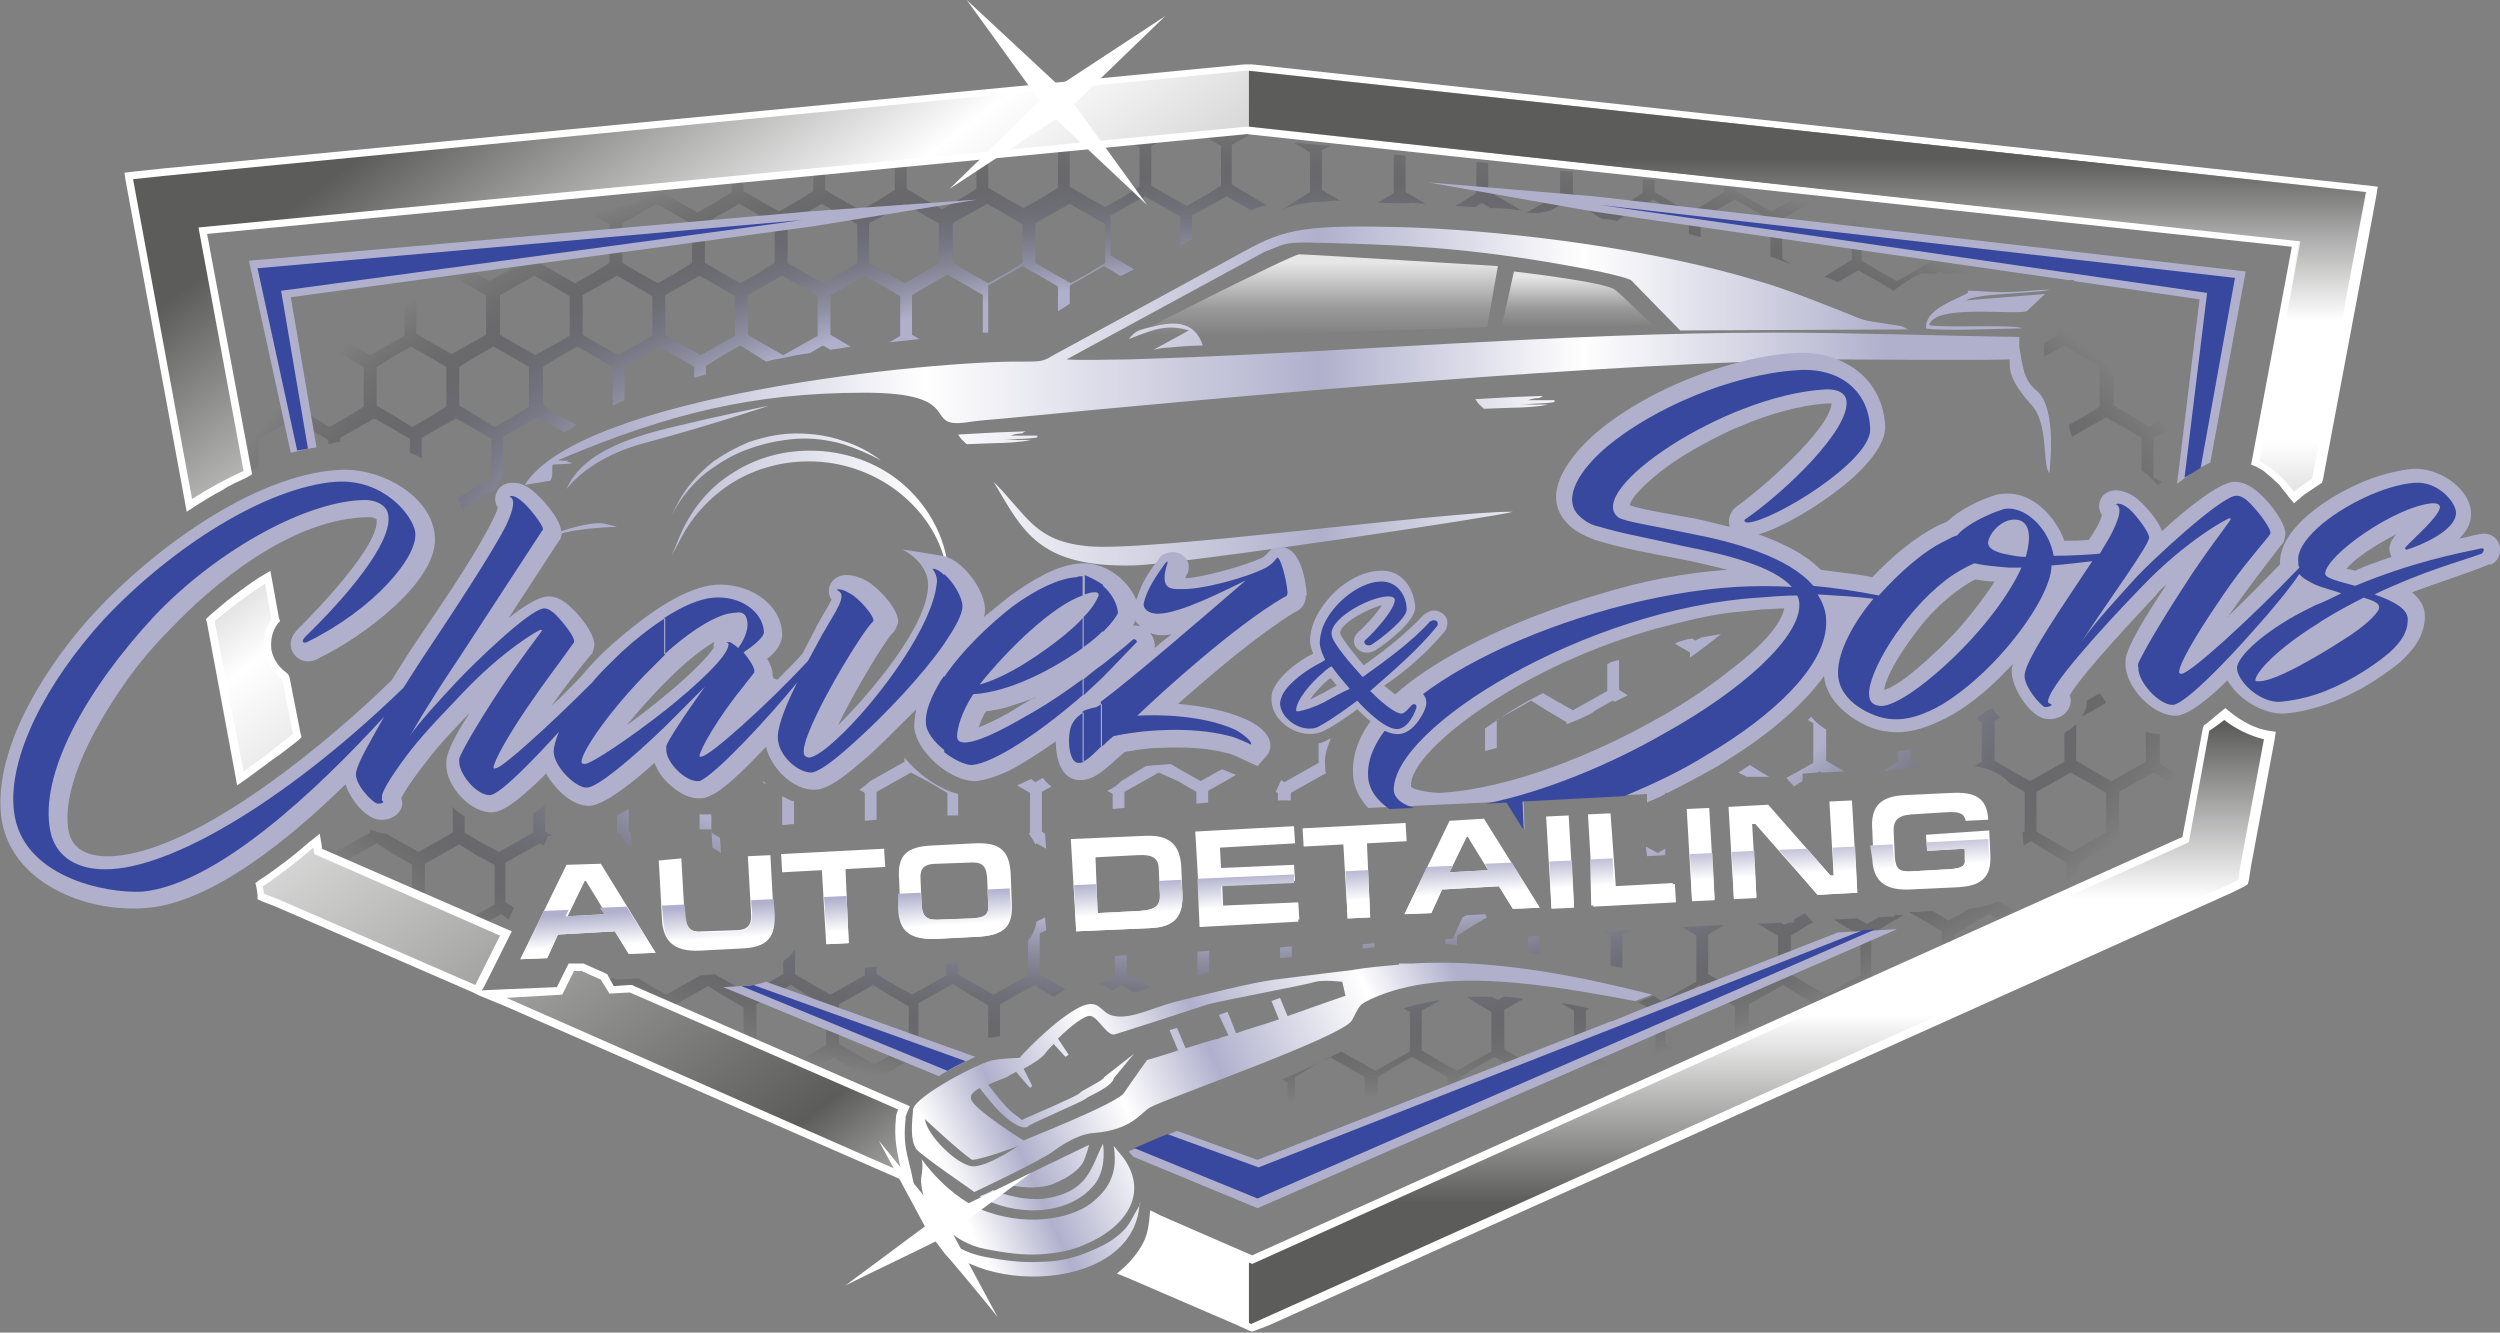 <?xml version="1.0" encoding="utf-8"?>
<!-- Generator: Adobe Illustrator 25.4.0, SVG Export Plug-In . SVG Version: 6.00 Build 0)  -->
<svg version="1.1" id="Layer_1" xmlns="http://www.w3.org/2000/svg" xmlns:xlink="http://www.w3.org/1999/xlink" x="0px" y="0px"
	 viewBox="0 0 233 124.2" style="enable-background:new 0 0 233 124.2;" xml:space="preserve">
<rect x="0" y="0" width="233" height="124.2" fill="#808080" stroke="none"/>
<style type="text/css">
	.st0{fill-rule:evenodd;clip-rule:evenodd;fill:url(#XMLID_00000152263594496364314570000004810071894525489034_);}
	.st1{fill-rule:evenodd;clip-rule:evenodd;fill:#FFFFFF;}
	.st2{fill-rule:evenodd;clip-rule:evenodd;fill:url(#XMLID_00000104703152102572267220000007058252372837215904_);}
	.st3{fill-rule:evenodd;clip-rule:evenodd;fill:url(#XMLID_00000049180054924471101820000009956924566483063711_);}
	.st4{fill-rule:evenodd;clip-rule:evenodd;fill:#B0B0CD;}
	.st5{fill-rule:evenodd;clip-rule:evenodd;fill:#38489E;}
	.st6{fill-rule:evenodd;clip-rule:evenodd;fill:url(#XMLID_00000045620653043138488370000003631673783821918393_);}
	.st7{fill-rule:evenodd;clip-rule:evenodd;fill:url(#XMLID_00000047038292398798938600000005052283614002928293_);}
	.st8{fill-rule:evenodd;clip-rule:evenodd;fill:url(#XMLID_00000133530383449523968880000016288053778589877646_);}
	.st9{fill-rule:evenodd;clip-rule:evenodd;fill:url(#XMLID_00000064335025249370363820000000840525218220916881_);}
	.st10{fill-rule:evenodd;clip-rule:evenodd;fill:url(#XMLID_00000165222475889340207120000011853388594977198778_);}
	.st11{fill-rule:evenodd;clip-rule:evenodd;fill:#010101;}
	.st12{fill:none;}
</style>
<g>
	
		<radialGradient id="XMLID_00000091735692047763316680000013298795135960651168_" cx="238.503" cy="-121.511" r="218.731" gradientTransform="matrix(0.503 0 0 0.244 -6.75 86.245)" gradientUnits="userSpaceOnUse">
		<stop  offset="0.566" style="stop-color:#B0B0CD"/>
		<stop  offset="0.866" style="stop-color:#010101;stop-opacity:0"/>
	</radialGradient>
	
		<path id="XMLID_205_" style="fill-rule:evenodd;clip-rule:evenodd;fill:url(#XMLID_00000091735692047763316680000013298795135960651168_);" d="
		M18.7,21.7l0.8-0.1v1.1v1.8l1.7,1l1.6,0.9l1.6-0.9l1.6-1v-1.9V21l1.1-0.1v1.8v1.8l1.7,1l1.6,0.9l1.6-0.9l1.6-1v-1.9v-1.8l-0.9-0.5
		l3.2-0.3l-1.2,0.7v1.9v1.8l1.7,1l1.6,0.9l1.6-0.9l1.6-1v-1.9v-1.8l-1.7-1l-0.2-0.1l2-0.2l0.4,0.2l0.6-0.3l2.6-0.2l-1,0.6l-1.6,0.9
		v1.9v1.8l1.7,1l1.6,0.9l1.6-0.9l1.6-1v-1.9v-1.8l-1.7-1l-1.2-0.7l2-0.2l1.5,0.8l1.6-0.9l0.4-0.2l3.2-0.3l0.8,0.5l1.6,0.9L59,19
		l1.6-1v-0.1l1.1-0.1v0.1l1.7,1l1.6,0.9l1.6-0.9l1.6-1v-0.8l1.1-0.1v0.8l1.7,1l1.6,0.9l1.6-0.9l1.6-1v-1.5l1.1-0.1v1.5l1.7,1
		l1.6,0.9l1.6-0.9l1.6-1v-1.9v-0.3l1.1-0.1v0.4v1.8l1.7,1l1.6,0.9l1.6-0.9l1.6-1v-1.9v-0.9l1.1-0.1v1v1.8l1.7,1l1.6,0.9l1.6-0.9
		l1.6-1v-1.9v-1.6l1.1-0.1v1.7v1.8l1.7,1l1.6,0.9l1.6-0.9l1.6-1v-1.9v-1.8l-0.8-0.4l3-0.3l-1.1,0.6v1.9v1.8l1.7,1l1.6,0.9l1.6-0.9
		l1.6-1v-1.9v-1.8l-1.7-1l-0.1,0l2-0.2l0.3,0.2l0.4-0.3l0.3,0l0.3,0l0.2,0l1.2,0.1l-0.3,0.2l-1.6,0.9v1.9v1.8l1.7,1l1.5,0.9
		c-0.2,0.1-0.4,0.1-0.6,0.2c-0.3,0.1-0.5,0.2-0.8,0.3l-0.7-0.4l-1.6-0.9l-1.6,0.9l-1.6,0.9v1.9v0.3c-0.4,0.2-0.7,0.4-1.1,0.6v-0.9
		v-1.8l-1.7-1l-1.6-0.9l-1.6,0.9l-1.6,0.9v1.9v1.8l1.7,1l0.5,0.3c-0.4,0.2-0.8,0.4-1.2,0.6l-0.1,0l-1.5-0.9l-1.6,0.9l-1.6,0.9v1.7
		l-0.6,0.4l-0.5,0.3v-0.5v-1.8l-1.7-1l-1.6-0.9l-1.6,0.9l-1.6,0.9v1.9V31L91.8,31l-0.2,0v-1.7v-1.8l-1.7-1l-1.6-0.9l-1.6,0.9
		L85,27.5v1.9v1.8l0.7,0.4c-0.9,0.1-1.9,0.2-2.8,0.3l1-0.6v-1.9v-1.8l-1.7-1l-1.6-0.9l-1.6,0.9l-1.6,0.9v1.9v1.8l1.7,1l0.2,0.1
		c-0.6,0.1-1.2,0.2-1.9,0.3l-0.7-0.4l-1.2,0.7c-0.7,0.1-1.4,0.2-2.2,0.4c-0.6,0.1-1.2,0.2-1.9,0.4l-0.8-0.5L69,32.2l-1.6,0.9l-1.6,1
		v0.8c-0.4,0.1-0.7,0.2-1.1,0.3v-1l-1.7-1l-1.6-0.9l-1.6,0.9l-1.6,1V36v1.3c-0.4,0.2-0.7,0.3-1.1,0.5V36v-1.8l-1.7-1l-1.6-0.9
		l-1.6,0.9l-1.6,1V36v1.8l1.7,1l1.4,0.8c-0.3,0.2-0.5,0.4-0.8,0.5l-0.3,0.2l-0.9-0.5l-1.6-0.9l-1.6,0.9l-1.6,0.9v1.9v1.7
		c-0.3,0.4-0.5,0.8-0.7,1.3l-1.4,0.8l-1.6,0.9v0.5c-0.2-0.4-0.4-1-0.5-1.4l1.5-0.9l1.6-0.9v-1.9v-1.8l-1.7-1l-1.6-0.9l-1.6,0.9
		l-1.6,0.9v1.9c-0.4-0.2-0.7-0.4-1.1-0.5v-1.3l-1.7-1l-1.6-0.9l-1.6,0.9l-1.6,0.9v0.4c-0.4,0-0.7,0.1-1.1,0.2v-0.4l-1.7-1l-1.6-0.9
		l-1.6,0.9l-1.6,0.9v1.9v0.7c-0.4,0.2-0.7,0.3-1.1,0.5v-1.2v-1.8l-1.7-1L19.3,39l-0.8-4.3v-0.6l-0.1-0.1l-0.3-1.5l1,0.6l1.6-0.9
		l1.6-0.9v-1.9v-1.8l-1.7-1l-1.6-0.9l-1.6,0.9l-0.4,0.2l-0.2-1.1l1.6-0.9v-1.9v-1L18.7,21.7L18.7,21.7z M119.4,19.6l1.1-0.7l1.6-1
		v-1.9v-1.8l-1.5-0.9l3.4,0.3l-0.8,0.4v1.9v1.8l1.7,1c-0.5,0-0.9,0-1.4,0.1c-0.5,0-1,0-1.6,0.1c-0.6,0.1-1.3,0.2-2.1,0.5l0,0
		L119.4,19.6L119.4,19.6z M128.4,18.9l1.5-0.9v-1.9v-1.7l1.1,0.1v1.6v1.8l1.7,1l0.2,0.1l-1.3-0.1C130.6,19,129.5,18.9,128.4,18.9
		L128.4,18.9z M135.6,19.2L136,19l1.6-1v-1.9v-1l1.1,0.1v0.8v1.8l1.7,1l1.4,0.8c-0.8-0.1-1.6-0.2-2.4-0.2l-0.5,0l-0.8-0.5l-0.6,0.4
		C136.9,19.3,136.3,19.2,135.6,19.2L135.6,19.2z M142.3,19.8l1.4-0.8l1.7-1v-1.9v-0.2l1.2,0.1v0V18l1.6,0.9l1.7,1l1.6-0.9l1.6-1
		v-1.3l1.1,0.1v1.1l1.7,1l1.6,0.9l1.6-0.9l1.6-1v-0.5l1.1,0.1v0.3l1.7,1l1.6,0.9l1.6-0.9l1.2-0.7l2.6,0.3l0.7,0.4l1.6,0.9l1.6-0.9
		l0.1,0l1.9,0.2l-1.3,0.7l-1.6,0.9v1.9v1.8l1.7,1l1.6,0.9l1.6-0.9l1.6-1v-1.9v-1.8l-1.7-1l-1.2-0.7l2.9,0.3l0.7,0.4l0.5-0.3l1.9,0.2
		l-0.1,0.1l-1.6,0.9v1.9v1.8l1.7,1l0.5,0.3l-2.4,0l-0.4-0.2l-0.4,0.2l-1.4,0c-0.2,0.1-0.4,0.2-0.6,0.3l0,0c-0.5,0.3-1,0.6-1.4,0.9h0
		c-0.2,0.1-0.3,0.3-0.5,0.4l-1.7-1l-1.6-0.9l-1.6,0.9l-0.3,0.2l-0.2-0.1l0,0l-1-0.4h0l-0.1,0l1-0.6l1.6-1v-1.9v-1.8l-1.7-1l-1.6-0.9
		l-1.6,0.9l-1.6,0.9v1.9v1.8l0.8,0.5c-0.6-0.2-1.3-0.5-1.9-0.7v-1.6v-1.8l-1.7-1l-1.6-0.9l-1.6,0.9l-1.6,0.9v1.7l-1.1-0.3v-1.3
		l-1.7-1l-1.6-0.9l-1.6,0.9l-1.7,1v0.1c-0.5-0.1-1-0.2-1.5-0.2l-1.3-0.8l-1.7-1l-1.6,0.9l-0.2,0.1C143.5,19.9,142.9,19.9,142.3,19.8
		L142.3,19.8z M185.8,25.9l0.4-0.3l1.6-1v-1.9v-1.8l-1.3-0.8l3,0.3l-0.6,0.4v1.9v1.8l1.7,1l0.6,0.3l-2.4,0l-0.5-0.3l-0.5,0.3
		L185.8,25.9L185.8,25.9z M192.2,26.4l-0.4,1.1v1.8v1.9l-1.3,0.8c0,0.4,0,0.9,0,1.2l0.3-0.1l1.6-0.9l1.6,0.9l1.7,1V36v1.9l-1.6,1
		l-1.3,0.7c0.1,0.4,0.2,0.7,0.3,1.1l1.6-0.9l1.6-0.9l1.6,0.9l1.7,1v1.8v1.3l0.2,0.1c0.5,0.3,0.9,0.8,1.3,1.2l0.4-0.3l-0.8-0.4v-1.8
		v-1.9l1.6-0.9l1.6-0.9l1.6,0.9l1.7,1V42c0.4,0,0.8,0,1.1,0.1v-1.4l1.6-0.9l1.6-0.9l1.5,0.9l0.2-1.2l-1.2-0.7V36v-1.9l1.6-1l0.7-0.4
		l0.3-1.4l-1.6,0.9l-1.6,0.9l-1.6-0.9l-1.7-1v-1.8v-1.9l1.6-0.9l1.6-0.9l1.6,0.9l1.7,1v1.8v1.9l1-5l-0.4,0.3l-1.6-0.9l-1.7-1v-1.8
		l-1.1-0.1v0.1v1.9l-1.6,1l-1.6,0.9l-1.6-0.9l-1.7-1v-1.8V22l-1.1-0.1v0.9v1.9l-1.6,1l-1.6,0.9l-1.6-0.9l-1.7-1v-1.8v-1.5l-1.1-0.1
		v1.7v1.9l-1.6,1l-1.6,0.9L192.2,26.4L192.2,26.4z M207.8,67.2l0,0.2v-0.1l-1.6-0.9l0.2-0.1C206.8,66.6,207.3,66.9,207.8,67.2
		L207.8,67.2z M201.1,68.4c-0.4,0-0.7-0.1-1.1-0.2v1V71l-1.6,0.9l-1.6,0.9l-1.6-0.9l-1.7-1v-1.8v-1.6c-0.3,0.3-0.7,0.6-1.1,0.8v0.8
		V71l-1.6,0.9l-1.6,0.9l-1.6-0.9l-1.7-1v-1.8v-1.9l0.5-0.3c-0.3-0.3-0.5-0.6-0.7-0.9l-0.4,0.2l-0.1,0c-0.3,0.3-0.7,0.5-1,0.8
		l0.5,0.3v1.8V71l-0.7,0.4c1.4,0.2,2.5,0.7,3.3,1.6l1.4,0.8v1.8v1.9l-0.2,0.1l0.1,1.2l0.7-0.4l1.6,1l1.7,1v1.8v1.9l-1.6,0.9
		l-1.6,0.9l-1.7-1l-1.5-0.9c-0.8,0.4-1.7,0.6-2.7,0.7l-0.3,0.2l-1.6,0.9l-1.5-0.9l-1.5,0.1c-0.2,0-0.5,0-0.7,0l1.4,0.8l1.7,1V89v1.9
		l-1.6,0.9l-0.6,0.4l3.4-1.4V89v-1.9l1.6-1l1.6-0.9l1.7,1l1.6,0.9V88l1.2-0.5v-0.4l1.7-1l1.6-0.9l0.9,0.5l1.4-0.6l-1.7-1v-1.8v-1.9
		l1.6-0.9l1.6-0.9l1.6,1l1.7,1v1.8v0.8l1.1-0.5v-0.3v-1.9l1.6-0.9l1.6-0.9l0.9,0.5l0.2-1.2l-0.6-0.3v-1.8v-1.9l1.6-0.9l0.3-1.4
		l-0.8,0.5l-1.6,0.9l-1.6-0.9l-1.7-1v-1.8V68.4L201.1,68.4z M177.4,85.3l-1.4,0.8l-1.6,1V89v1.8l1.7,1l1.5,0.9l-1.4,0.6l-0.8-0.4
		l-1.6-1l-1.6,0.9l-1.6,0.9v1.9v0l-1.1,0.5v-0.5v-1.8l-1.7-1l-1.6-1l-1.6,0.9l-1.6,0.9v1.9v1.8l1.4,0.8l-1.4,0.6l-0.6-0.4l-1.6,0.9
		l-1.6,1v0.1l-1.1,0.5v-0.5l-1.7-1l-1.6-0.9l-1.6,0.9l-1.6,1v1.9v1.5l-1.1,0.5l0,0v-1.9v-1.8l-1.7-1l-1.6-0.9l-1.6,0.9l-1.6,1v1.9
		v1.8l1.7,1l1.2,0.7l-1.4,0.6l-0.4-0.2l-1.6-1l-1.6,0.9l-1.6,1v1.6l-1.1,0.5v-0.1v-1.8l-1.7-1l-1.6-1l-1.6,0.9l-1.6,1v1.9v1.8
		l1.1,0.6l-1.4,0.6l-0.3-0.2l-1.6,0.9l-0.2,0.1l-2.6,1.1v-0.1l-1.7-1l-1.6-0.9l-1.6,0.9l-1.6,0.9v1.9v1.1l-1.1,0.5v-1.6v-1.8l-1.7-1
		l-1.6-0.9l-1.6,0.9l-1.6,0.9v1.9v1.5l-1.1-0.5v-1v-1.8l-1.7-1l-1.6-0.9l-0.6,0.4c0-0.1,0-0.2,0-0.3c0-0.3,0-0.7,0-1l0.1,0v-1.9
		v-1.8l-1.7-1l-0.7-0.4c0.4-0.2,0.8-0.4,1.3-0.6l1.6,0.9l1.6-0.9l1.6-0.9v-1.1l1.1-0.4v1.4l1.7,1l1.6,0.9l1.6-0.9l1.6-0.9v-1.9v-1.8
		l-0.5-0.3c2.1-0.9,4-1.8,5.5-2.6l1.6,0.9l1.6,0.9l1.6-0.9l1.6-0.9v-1.9v-1.8l-0.6-0.3c1.1-0.4,2.3-0.6,3.4-0.8l-0.1,0.1l-1.6,0.9
		v1.9v1.8l1.7,1l1.6,0.9l1.6-0.9l1.6-0.9v-1.9v-1.8l-1.7-1l-0.6-0.4c0.8,0,1.5,0,2.3,0l0.6,0.3l0.5-0.3c0.6,0,1.3,0.1,1.9,0.2
		l-0.2,0.1l-1.6,0.9v1.9v1.8l1.7,1l1.6,0.9l1.6-0.9l1.6-0.9v-1.9v-1.8l-1.2-0.7c0.9,0.1,1.8,0.3,2.6,0.5l-0.3,0.2v1.9v1.8l1.7,1
		l1.6,0.9l1.6-0.9l1.6-0.9v-1.9v-1.8l-1.6-0.9l1.4-0.6l0.8,0.5l1.6-0.9l1.6-0.9V89v-1.8l-1.3-0.8l3.9-0.2l-1.5,0.9V89v1.8l1.7,1
		l1.6,0.9l1.6-0.9l1.6-0.9V89v-1.8l-1.7-1l-0.2-0.1l2.2-0.1l0.3,0.2l0.4-0.2l0.5,0l0-0.3l0.7-0.4l0.3-0.2l0.7,0.8l0.2,0l-0.6,0.3
		l-1.6,1V89v1.8l1.7,1l1.6,0.9l1.6-0.9l1.6-0.9V89v-1.8l-1.7-1l-0.8-0.5l2.2-0.1l0.9,0.5l1.1-0.6l1.5-0.1l0-0.2
		C176.7,85.3,177,85.3,177.4,85.3L177.4,85.3z M86.9,99.4l-1.6-0.9l-1.6,0.9l-1.6,1v1.9v1.8l1.5,0.9l-2.6-1.1v-1.6v-1.8l-1.7-1
		l-1.6-0.9L76,99.4l-1.6,1v0.8l-1.1-0.5v-0.3l-1.7-1l-1.6-0.9L69,99l-1.3-0.5l1.6-0.9v-1.9v-1.8l-1.7-1l-1.6-1l-1.6,0.9l-1.6,0.9
		v1.9v0.8L61.6,96v-0.3v-1.8l-1.7-1l-1.6-1l-1.6,0.9l-1.2,0.7l-4.4-1.8l1.3-0.1l0.4,0.2l1.6,0.9l1.6-0.9l1.2-0.7l0.1,0.2l2.2-0.1
		l1,0.6l1.6,0.9l1.6-0.9l1.6-0.9l0.1,0c0,0,0.1,0,0.1,0l1.1-0.1l1.6,0.9l1.6,0.9l1.6-0.9l1.6-0.9v-1.2c0.4-0.3,0.8-0.7,1.1-1.1V89
		v1.8l1.7,1l1.6,0.9l1.6-0.9l1.6-0.9v-0.7l1.1-0.1v0.7l1.7,1l1.6,0.9l1.6-0.9l1.6-0.9v-1.1l1.1-0.1v1.1l1.7,1l1.6,0.9l1.6-0.9
		l1.6-0.9V89v-1.3c0.4-0.5,0.7-1.1,0.8-1.8l0.8-0.4l0.1,1.2l-0.6,0.3V89v1.8l1.7,1l0.7,0.4c-0.1,0.1-0.2,0.1-0.3,0.2
		c-0.3,0.2-0.5,0.3-0.8,0.5l-0.2-0.1l-1.6-1l-1.6,0.9l-1.6,0.9v1.9v1.1c-0.3,0-0.6,0.1-0.9,0.1c-0.1,0-0.1,0-0.2,0v-1.2v-1.8l-1.7-1
		l-1.6-1l-1.6,0.9l-1.6,0.9v1.9v1.8l1.7,1l0.5,0.3l-0.1,0C87.7,99,87.3,99.2,86.9,99.4L86.9,99.4z M102.5,91.7
		c0.2,0.1,0.4,0.1,0.7,0.3c0.1,0,0.3,0.2,0.5,0.3l0.8-0.5l1.2,0.7c0.5-0.1,1-0.3,1.5-0.5l-0.5-0.3l-1.7-1V89v0l-1.1,0.1v1.9
		L102.5,91.7L102.5,91.7z M111.6,90.9l1.1-0.3V89v-0.4l-1.1,0.1V89V90.9L111.6,90.9z M119.3,89.3l1.1-0.1V89v-0.8l-1.1,0.1V89V89.3
		L119.3,89.3z M127,88.4c0.4,0,0.7-0.1,1.1-0.1v-0.4l-1.1,0.1V88.4L127,88.4z M134.7,88c0.4,0,0.7,0,1.1,0.1v-0.9l1.6-1l1.2-0.7
		l-0.2-0.3l-1.7,0.1l-0.4,0.2l-0.9,2l-0.7,0V88L134.7,88z M142.4,88.8l0.6,0.1l0.5,0.1v-1.8l0,0l-1.2,0.1l0.1,0.1V88.8L142.4,88.8z
		 M150.1,90l1.1,0.2V89v-1.9l0.8-0.4l-2.6,0.1l0.7,0.4V89V90L150.1,90z M47.4,85.7l0.5-1.1l-0.8-0.5v-1.8v-1.9l1.6-0.9l1.6-0.9
		l0.4,0.2l0.4-0.9l0.4,0l-0.7-0.4v-1.8V75c-0.3,0.3-0.7,0.6-1.1,0.8v1.8l-1.6,0.9l-1.6,0.9L45,78.6l-1.7-1v-1.5
		c-0.4-0.3-0.8-0.5-1.1-0.9v0.5v1.9l-1.6,0.9l-1.6,0.9l-1.6-0.9l-1.4-0.8c-0.5,0-1-0.2-1.5-0.4v0.3l-1.6,0.9l-1.6,0.9l-1.6-0.9
		l-0.1-0.1c-0.3,0.3-0.7,0.5-1,0.8l0.5,0.3l1.7,1v1.8v0.9l1.1,0.5v-1.4v-1.9l1.6-0.9l1.6-0.9l1.6,1l1.7,1v1.8v1.9l-1.6,0.9l-0.5,0.3
		l1.3,0.5l1.5-0.8l1.6,0.9l1.7,1v0.9l1.1,0.5v-1.4l1.6-1l1.6-0.9L47.4,85.7L47.4,85.7z M57.5,77.7L57.5,77.7l0-1.7
		c0.4-0.2,0.7-0.4,1.1-0.6v0.3v1.8l0.2,0.1l0.1,1.4l-0.5-0.3l-0.7-1.1L57.5,77.7L57.5,77.7z M65.2,77.3v-1.4c0.3,0,0.5,0,0.8,0
		c0.1,0,0.2,0,0.3,0v1.7l0.8,0.5l0.1,1.4L66.4,79l-0.1-1.7L65.2,77.3L65.2,77.3z M72.9,76.9v-1.2v-1.5c0.4,0.2,0.7,0.4,1.1,0.5v1
		v1.1L72.9,76.9L72.9,76.9z M80.6,76.5v-0.8v-1.8l-0.5-0.3c0.3-0.2,0.7-0.5,1-0.8l0,0l1.6-0.9l1.6-0.9v-0.4c1.2,1.5,3.1,2.9,5,3.4
		v1.6V76L88.3,76v-0.3v-1.8l-1.7-1L84.9,72l-1.6,0.9l-1.6,0.9v1.9v0.7L80.6,76.5L80.6,76.5z M95.9,77.7l0.1-0.1v-1.9v-1.8l-1.2-0.7
		c0.4-0.2,0.9-0.4,1.3-0.6l0.4,0.3l0.7-0.4c0.2,0.3,0.5,0.6,0.8,0.8l-0.9,0.5v1.9v1.8l0.3,0.2l0.1,1.4l-0.9-0.5l-0.1,0.1
		C96.3,78.3,96.1,78,95.9,77.7L95.9,77.7z M103.7,75.4v-1.4l-0.5-0.3c0.5-0.2,0.9-0.5,1.3-0.9l1.3-0.8l1-0.6
		c0.7-0.1,1.5-0.1,2.3-0.2l1.2,0.7l1.6,0.9l1.6-0.9l0.4-0.2c0.3,0.1,0.7,0.3,1,0.4l0.3,0.1l-1,0.6l-1.6,0.9v1.1l-1.1,0.1v-1.1
		l-1.7-1L108,72l-1.6,0.9l-1.6,0.9v1.5L103.7,75.4L103.7,75.4z M119.1,74.6v-0.7l-0.2-0.1l0.5-1.1l0.3,0.2l1.6-0.9l1.6-0.9v-1.8
		c0.4-0.1,0.8-0.3,1.1-0.5v0.1c-0.3,0.8-0.6,1.5-0.5,2.5c0,0.3,0,0.5,0.1,0.7l-0.1,0l-1.6,0.9l-1.6,0.9v0.7L119.1,74.6L119.1,74.6z
		 M153.4,78.9l1.1,0.6l0.7-0.4l0,0.6l-1.7,0.1L153.4,78.9L153.4,78.9z M162.8,72.4L162,72c0.4-0.2,0.7-0.5,1.1-0.7l1.1,0.7l0.7,0.4
		L162.8,72.4L162.8,72.4z M166.5,72.5l0.9-0.5l1.6-0.9v-1.9v-1.8l-0.5-0.3l0.3-0.3c0.4,0.5,0.9,0.9,1.4,1.2v1.1v1.8l1.7,1l0.1,0
		l-2.2,0.1l-0.2-0.1l-0.2,0.1l-1.4,0.1l0,0.7l0,0l-0.8,0.5L166.5,72.5L166.5,72.5z M175.5,71.8l1.4-0.8V70c0.4,0,0.8-0.1,1.2-0.2V71
		l0.9,0.5l-1.3,0.1c-0.7,0-1.4,0.1-2,0.3l0-0.1L175.5,71.8L175.5,71.8z M207.2,27.6v1.8v1.9l-1.6,0.9l-1.6,0.9l-1.6-0.9l-1.7-1v-1.8
		v-1.9l1.6-0.9l1.6-0.9l1.6,0.9L207.2,27.6L207.2,27.6z M199.5,27.6v1.8v1.9l-1.6,0.9l-1.6,0.9l-1.6-0.9l-1.7-1v-1.8v-1.9l1.6-0.9
		l1.6-0.9l1.6,0.9L199.5,27.6L199.5,27.6z M211.2,34.2V36v1.9l-1.6,1l-1.6,0.9l-1.6-1l-1.7-1V36v-1.9l1.6-1l1.6-0.9l1.6,0.9
		L211.2,34.2L211.2,34.2z M203.5,34.2V36v1.9l-1.6,1l-1.6,0.9l-1.6-1l-1.7-1V36v-1.9l1.6-1l1.6-0.9l1.6,0.9L203.5,34.2L203.5,34.2z
		 M194.5,65.3l1.2-0.7c0.2,0.3,0.4,0.6,0.6,0.9l-1.2,0.7l-1.1,0.6C194.3,66.4,194.5,65.9,194.5,65.3L194.5,65.3z M204,73.9v1.8v1.9
		l-1.6,0.9l-1.6,0.9l-1.6-0.9l-1.7-1v-1.8v-1.9l1.6-0.9l1.6-0.9l1.6,0.9L204,73.9L204,73.9z M196.3,73.9v1.8v1.9l-1.6,0.9l-1.6,0.9
		l-1.6-0.9l-1.7-1v-1.8v-1.9l1.6-0.9l1.6-0.9l1.6,0.9L196.3,73.9L196.3,73.9z M103,20.9l-1.7-1L99.7,19l-1.6,0.9l-1.6,0.9v1.9v1.8
		l1.7,1l1.6,0.9l1.6-0.9l1.6-1v-1.9V20.9L103,20.9z M95.3,20.9l-1.7-1L92,19l-1.6,0.9l-1.6,0.9v1.9v1.8l1.7,1l1.6,0.9l1.6-0.9l1.6-1
		v-1.9V20.9L95.3,20.9z M87.6,20.9l-1.7-1L84.3,19l-1.6,0.9L81,20.8v1.9v1.8l1.7,1l1.6,0.9l1.6-0.9l1.6-1v-1.9V20.9L87.6,20.9z
		 M79.9,20.9l-1.7-1L76.6,19L75,19.9l-1.6,0.9v1.9v1.8l1.7,1l1.6,0.9l1.6-0.9l1.6-1v-1.9V20.9L79.9,20.9z M72.2,20.9l-1.7-1L68.9,19
		l-1.6,0.9l-1.6,0.9v1.9v1.8l1.7,1l1.6,0.9l1.6-0.9l1.6-1v-1.9V20.9L72.2,20.9z M64.5,20.9l-1.7-1L61.2,19l-1.6,0.9l-1.6,0.9v1.9
		v1.8l1.7,1l1.6,0.9l1.6-0.9l1.6-1v-1.9V20.9L64.5,20.9z M56.8,20.9l-1.7-1L53.5,19l-1.6,0.9l-1.6,0.9v1.9v1.8l1.7,1l1.6,0.9
		l1.6-0.9l1.6-1v-1.9V20.9L56.8,20.9z M76.2,27.6l-1.7-1l-1.6-0.9l-1.6,0.9l-1.6,0.9v1.9v1.8l1.7,1l1.6,0.9l1.6-0.9l1.6-0.9v-1.9
		V27.6L76.2,27.6z M68.5,27.6l-1.7-1l-1.6-0.9l-1.6,0.9l-1.6,0.9v1.9v1.8l1.7,1l1.6,0.9l1.6-0.9l1.6-0.9v-1.9V27.6L68.5,27.6z
		 M60.8,27.6l-1.7-1l-1.6-0.9l-1.6,0.9l-1.6,0.9v1.9v1.8l1.7,1l1.6,0.9l1.6-0.9l1.6-0.9v-1.9V27.6L60.8,27.6z M53.1,27.6l-1.7-1
		l-1.6-0.9l-1.6,0.9l-1.6,0.9v1.9v1.8l1.7,1l1.6,0.9l1.6-0.9l1.6-0.9v-1.9V27.6L53.1,27.6z M45.4,27.6l-1.7-1L42,25.6l-1.6,0.9
		l-1.6,0.9v1.9v1.8l1.7,1l1.6,0.9l1.6-0.9l1.6-0.9v-1.9V27.6L45.4,27.6z M37.7,27.6l-1.7-1l-1.6-0.9l-1.6,0.9l-1.6,0.9v1.9v1.8
		l1.7,1l1.6,0.9l1.6-0.9l1.6-0.9v-1.9V27.6L37.7,27.6z M30,27.6l-1.7-1l-1.6-0.9L25,26.5l-1.6,0.9v1.9v1.8l1.7,1l1.6,0.9l1.6-0.9
		l1.6-0.9v-1.9V27.6L30,27.6z M49.3,34.2l-1.7-1l-1.6-0.9l-1.6,0.9l-1.6,1V36v1.8l1.7,1l1.6,1l1.6-0.9l1.6-1V36V34.2L49.3,34.2z
		 M41.6,34.2l-1.7-1l-1.6-0.9l-1.6,0.9l-1.6,1V36v1.8l1.7,1l1.6,1l1.6-0.9l1.6-1V36V34.2L41.6,34.2z M33.9,34.2l-1.7-1l-1.6-0.9
		l-1.6,0.9l-1.6,1V36v1.8l1.7,1l1.6,1l1.6-0.9l1.6-1V36V34.2L33.9,34.2z M26.2,34.2l-1.7-1l-1.6-0.9l-1.6,0.9l-1.6,1V36v1.8l1.7,1
		l1.6,1l1.6-0.9l1.6-1V36V34.2L26.2,34.2z M157.7,59.5l0.3,0.2l0.6-0.3c0.6-0.1,1.2-0.2,1.8-0.3c-0.9,0.7-1.9,1.5-2.9,2.2v-0.5
		l-1.4-0.8C156.6,59.7,157.2,59.6,157.7,59.5L157.7,59.5z M98.7,53.5l-0.5-0.3l0.6-0.1c0.2,0.1,0.4,0.3,0.5,0.4c-0.1,0-0.3,0-0.4,0
		L98.7,53.5L98.7,53.5z M150.9,61.5v1v1.8l0.8,0.5c-0.4,0.2-0.8,0.4-1.2,0.6l-0.2-0.1l-1.6,0.9l-0.4,0.3c-0.8,0.4-1.5,0.7-2.3,1
		v-0.2l-1.7-1l-1.6-1l-1.6,0.9l-1.6,0.9v1.9v0.7c-0.4,0.1-0.7,0.2-1.1,0.3v-0.9v-1.2c0.4-0.3,0.9-0.6,1.3-0.9
		c1.3-0.9,2.7-1.7,4.1-2.4l1.2,0.7l1.6,0.9l1.6-0.9l1.6-0.9v-1.9v-0.6C150.1,61.7,150.5,61.6,150.9,61.5L150.9,61.5z M71.4,73.1
		l-0.2-0.1l-0.1-0.1l0.1-0.1C71.2,72.9,71.3,73,71.4,73.1L71.4,73.1z M46.1,80.6v1.8v1.9l-1.6,0.9l-1.6,0.9l-1.6-0.9l-1.7-1v-1.8
		v-1.9l1.6-0.9l1.6-0.9l1.6,1L46.1,80.6L46.1,80.6z M161.7,93.8l-1.7-1l-1.6-1l-1.6,0.9l-1.6,0.9v1.9v1.8l1.7,1l1.6,0.9l1.6-0.9
		l1.6-0.9v-1.9V93.8L161.7,93.8z M84.7,93.8l-1.7-1l-1.6-1l-1.6,0.9l-1.6,0.9v1.9v1.8l1.7,1l1.6,0.9l1.6-0.9l1.6-0.9v-1.9V93.8
		L84.7,93.8z M77,93.8l-1.7-1l-1.6-1l-1.6,0.9l-1.6,0.9v1.9v1.8l1.7,1l1.6,0.9l1.6-0.9l1.6-0.9v-1.9V93.8L77,93.8z M142.6,100.4
		l-1.7-1l-1.6-0.9l-1.6,0.9l-1.6,1v1.9v1.8l1.7,1l1.6,0.9l1.6-0.9l1.6-0.9v-1.9V100.4L142.6,100.4z M134.9,100.4l-1.7-1l-1.6-0.9
		l-1.6,0.9l-1.6,1v1.9v1.8l1.7,1l1.6,0.9l1.6-0.9l1.6-0.9v-1.9V100.4L134.9,100.4z M127.2,100.4l-1.7-1l-1.6-0.9l-1.6,0.9l-1.6,1
		v1.9v1.8l1.7,1l1.6,0.9l1.6-0.9l1.6-0.9v-1.9V100.4L127.2,100.4z M131.1,107.1l-1.7-1l-1.6-1l-1.6,0.9l-1.6,1v1.9v1.8l1.7,1
		l1.6,0.9l1.6-0.9l1.6-1v-1.9V107.1L131.1,107.1z M123.4,107.1l-1.7-1l-1.6-1l-1.6,0.9l-1.6,1v1.9v1.8l1.7,1l1.6,0.9l1.6-0.9l1.6-1
		v-1.9V107.1L123.4,107.1z M115.7,107.1l-1.7-1l-1.6-1l-1.6,0.9l-1.6,1v1.9v1.8l1.7,1l1.6,0.9l1.6-0.9l1.6-1v-1.9V107.1z"/>
	<path id="XMLID_3_" class="st1" d="M116.2,12.5l-96.9,9.3l4.1,21.9l0.1,0.5L23,44.5c-0.8,0.4-1.6,0.7-2.3,1.2
		c-0.8,0.4-1.6,0.9-2.4,1.4l-0.9,0.6l-0.2-1.1l-5-27.1l-0.5-2.7l-0.1-0.7l0.8-0.1l2.8-0.3l100.8-9.7l0.3,0l0.1,0l0.1,0l0.2,0
		l101.3,11l2.8,0.3l0.8,0.1l-0.1,0.7l-0.5,2.7l-4.5,23.9l-0.1,0.3l-0.3,0.2c-0.3,0.2-0.6,0.4-0.9,0.6c-0.3,0.2-0.6,0.4-0.8,0.6
		l-0.6,0.5l-0.5-0.6c-0.2-0.3-0.5-0.6-0.7-0.9l0,0c-0.2-0.3-0.5-0.5-0.8-0.8c-0.2-0.2-0.5-0.4-0.7-0.6h0c-0.2-0.2-0.5-0.3-0.8-0.5
		l-0.5-0.2l0.1-0.5l3.7-19.8L116.2,12.5z M18.4,20.4l97.7-9.4l0.1,0l0.1,0l98.3,10.7l0.8,0.1l-0.1,0.7l-3.7,20.1
		c0.2,0.1,0.3,0.2,0.5,0.3l0,0c0.3,0.2,0.6,0.5,0.9,0.7c0.3,0.3,0.6,0.6,0.9,0.9c0.1,0.1,0.2,0.2,0.3,0.4l0.3-0.2
		c0.2-0.2,0.5-0.3,0.7-0.5l4.4-23.6l0.4-2l-2-0.2l-101.3-11l-0.2,0l-0.2,0L15.2,17l-2,0.2l0.4,2l4.8,26.1c0.5-0.3,1-0.6,1.5-0.9
		c0.6-0.3,1.3-0.7,1.9-1l-4.1-22.2l-0.1-0.7L18.4,20.4L18.4,20.4z M22.1,73.1L21.9,72l-2.6-13.9l-0.1-0.4 M19.2,57.7l0.3-0.3
		c0.7-0.6,1.5-1.3,2.3-1.9c0.8-0.6,1.6-1.2,2.4-1.7l1-0.6l0.2,1.1l0.6,3.3l0.1,0.3l-0.2,0.2c-0.6,0.8-0.7,1.7-0.6,2.5
		c0.2,0.9,0.7,1.6,1.4,2.1l0.2,0.2l0.1,0.3l1,5.1l0.1,0.4l-0.3,0.3c-0.8,0.6-1.5,1.2-2.4,1.8c-0.8,0.6-1.5,1.1-2.3,1.7l-1,0.7
		 M24.5,57.6l-0.4-1.9c-0.5,0.3-0.9,0.7-1.4,1c-0.7,0.5-1.3,1-1.9,1.5l2.3,12.4c0.4-0.3,0.9-0.6,1.3-1c0.7-0.5,1.3-1,2-1.5l-0.8-4.4
		c-0.9-0.7-1.6-1.7-1.8-2.9C23.7,59.8,23.8,58.6,24.5,57.6L24.5,57.6z M30,78.9l0,0.2l17,7.4l0.7,0.3l-0.3,0.6l-2.3,4.6l-0.2,0.3
		l2.2-0.1l4.8-0.2l0.9-1.8l0.2-0.4l0.5,0l0.7,0l0.2,0l0.2,0.1l1.8,0.8l0.2,0.1l0.1,0.2l0.5,0.9l1.5-0.1l0.2,0l0.2,0.1l25,10.9
		l0.7,0.3l-0.3,0.7c0,0.1-0.1,0.2-0.1,0.3h0c0,0.1,0,0.2,0,0.2c-0.2,1.9,0,2.8,0.4,4.4l0.1,0.4l0.3,1.4l-1.3-0.6L46.9,93.7l-2.2-0.9
		l-0.6-0.3l-18.4-8l-1.3-0.5l-0.4-0.2L24,83.4l-0.1-0.7l-0.1-0.4l0.4-0.3c0.8-0.5,1.6-1.1,2.4-1.7l0,0c0.8-0.6,1.5-1.2,2.2-1.8
		l1-0.8L30,78.9L30,78.9z M29,80.3l-0.1-0.1c-0.5,0.4-1,0.8-1.4,1.1h0c-0.6,0.5-1.3,1-2,1.4l0.8,0.4L44,90.9l1.6-3.4L29,80.3
		L29,80.3z M55.5,91.8l-1.4-0.6l-0.1,0l-0.9,1.8l-0.2,0.4l-0.5,0l-2.2,0.1L83,107.9c-0.2-1.2-0.4-2.2-0.2-3.8c0-0.1,0-0.2,0.1-0.3
		L58.6,93.2l-1.7,0.1l-0.5,0l-0.2-0.4L55.5,91.8L55.5,91.8z M108.2,113.3l8.5,3.7L203.4,78l1.9-10.1l0.1-0.3l0.3-0.2
		c0.2-0.2,0.4-0.3,0.6-0.5v0c0.2-0.2,0.4-0.3,0.6-0.5l0.5-0.4l0.5,0.4c0.5,0.4,1.1,0.8,1.7,1.1l0,0c0.6,0.3,1.2,0.5,1.8,0.6l0.7,0.1
		l-0.1,0.7l-2.2,11.8l-0.2,1.3l-0.1,0.4l-0.3,0.2l-1.2,0.6l-89.7,40.3h0L117,124l-0.3,0.1l-0.3-0.1l-1.1-0.5l-10.2-4.4l-1-0.4
		l0.8-0.7c0.6-0.6,1.1-1.2,1.5-1.9c0.4-0.7,0.6-1.4,0.7-2.3l0.1-1L108.2,113.3L108.2,113.3z M116.4,118.4l-8-3.5
		c-0.2,0.6-0.4,1.2-0.7,1.8c-0.3,0.6-0.6,1.1-1,1.5l9.3,4l0.7,0.3l0.7-0.3l0,0L207.1,82l0.9-0.4l0.2-1l2.1-11.2
		c-0.5-0.1-1-0.3-1.5-0.6h0c-0.5-0.3-1-0.6-1.5-0.9l-0.2,0.1l0,0c-0.1,0.1-0.3,0.2-0.4,0.3l-1.9,10.2l-0.1,0.4l-0.3,0.2L117,118.4
		l-0.3,0.1L116.4,118.4z"/>
	
		<linearGradient id="XMLID_00000124161378750721999130000013296975321159495073_" gradientUnits="userSpaceOnUse" x1="70.463" y1="-18.825" x2="154.873" y2="93.399">
		<stop  offset="3.225806e-02" style="stop-color:#5C5D5B"/>
		<stop  offset="0.258" style="stop-color:#FFFFFF"/>
		<stop  offset="0.72" style="stop-color:#5C5D5B"/>
		<stop  offset="0.871" style="stop-color:#FFFFFF"/>
	</linearGradient>
	
		<path id="XMLID_206_" style="fill-rule:evenodd;clip-rule:evenodd;fill:url(#XMLID_00000124161378750721999130000013296975321159495073_);" d="
		M116.2,11.8l-97.7,9.4l4.2,22.7c-1.6,0.7-3.2,1.6-4.8,2.6l-5-27.1l-0.5-2.7l2.8-0.3L116,6.6l0.3,0l0.2,0l101.3,11l2.8,0.3l-0.5,2.7
		l-4.5,23.9c-0.6,0.4-1.2,0.8-1.8,1.3c-0.5-0.6-1-1.2-1.6-1.7c-0.5-0.5-1.1-0.9-1.7-1.2l3.8-20.5L116.2,11.8z M24.7,54.4l0.6,3.3
		c-1.4,2.1-0.6,4.4,1,5.6l1,5.1c-1.5,1.2-3,2.4-4.6,3.5L20,57.9C21.4,56.7,23,55.5,24.7,54.4L24.7,54.4z M29.2,79l0.1,0.6l17.3,7.6
		l-2.3,4.6l-18.4-8l-1.3-0.5l-0.1-0.7C26.3,81.4,27.8,80.2,29.2,79L29.2,79z M54.2,90.5l1.8,0.8l0.8,1.3l1.9-0.1l25,10.9
		c-0.1,0.3-0.2,0.5-0.2,0.8c-0.2,2.1,0.1,3,0.5,5L47.2,93l5.2-0.3l1.1-2.2L54.2,90.5L54.2,90.5z M107.9,113.9l8.8,3.8l87.4-39.2
		l2-10.5c0.5-0.3,0.9-0.6,1.3-1c1.1,0.9,2.4,1.6,3.8,1.9l-2.2,11.8l-0.2,1.3l-1.2,0.6l-89.7,40.3l-1.1,0.5l-1.1-0.5l-10.2-4.4
		C106.8,117.3,107.6,115.8,107.9,113.9z"/>
	
		<linearGradient id="XMLID_00000119102353346164437600000007368370221340173728_" gradientUnits="userSpaceOnUse" x1="168.496" y1="123.385" x2="168.496" y2="6.631">
		<stop  offset="9.677420e-02" style="stop-color:#5C5D5B"/>
		<stop  offset="0.247" style="stop-color:#FFFFFF"/>
		<stop  offset="0.339" style="stop-color:#FFFFFF"/>
		<stop  offset="0.478" style="stop-color:#5C5D5B"/>
		<stop  offset="0.704" style="stop-color:#FFFFFF"/>
		<stop  offset="0.801" style="stop-color:#FFFFFF"/>
		<stop  offset="0.93" style="stop-color:#5C5D5B"/>
	</linearGradient>
	
		<path id="XMLID_4_" style="fill-rule:evenodd;clip-rule:evenodd;fill:url(#XMLID_00000119102353346164437600000007368370221340173728_);" d="
		M116.5,117.7l0.2,0.1L204,78.5l1.9-10.4c0.5-0.3,1-0.7,1.4-1c1,0.8,2.4,1.5,3.7,1.8l-2.2,11.8l-0.2,1.3l-1.2,0.6l-89.7,40.3
		l-1.1,0.5l-0.2-0.1V117.7L116.5,117.7z M210.6,43l3.8-20.5l-98-10.7V6.6l0,0l101.3,11l2.8,0.3l-0.5,2.7l-4.5,24
		c-0.6,0.4-1.2,0.8-1.7,1.2c-0.5-0.6-1-1.2-1.6-1.7C211.8,43.7,211.2,43.3,210.6,43z"/>
	<path id="XMLID_5_" class="st4" d="M27.1,27.7l2.4,14c-0.8,0.1-1.6,0.3-2.4,0.5l-3.9-17.9l52.3-4.6l15.6-1.1l-15.4,2.5L27.1,27.7z"
		/>
	<path id="XMLID_6_" class="st5" d="M27.7,42L24,25l50.8-4.5l-48.6,6.6l2.5,14.7C28.4,41.9,28.1,41.9,27.7,42z"/>
	<path id="XMLID_7_" class="st4" d="M205,27.9l-11.7-1.7l0-0.1l-0.6,0l-44.3-6.4L133.1,17l15.5,1.3l60.7,7L206,43.1
		c-1.1,0.5-2.2,1.3-3.1,2L205,27.9z"/>
	<path id="XMLID_8_" class="st5" d="M205.1,43.6l3.2-17.7l-59.2-6.8l56.6,8.2l-2.1,17.2C204.2,44.2,204.6,43.9,205.1,43.6z"/>
	
		<linearGradient id="XMLID_00000165956706496879737340000009931488698769900205_" gradientUnits="userSpaceOnUse" x1="48.846" y1="37.726" x2="191.132" y2="37.726">
		<stop  offset="5.913978e-02" style="stop-color:#B0B0CD"/>
		<stop  offset="0.263" style="stop-color:#FFFFFF"/>
		<stop  offset="0.521" style="stop-color:#B0B0CD"/>
		<stop  offset="0.694" style="stop-color:#FFFFFF"/>
		<stop  offset="0.892" style="stop-color:#B0B0CD"/>
	</linearGradient>
	
		<path id="XMLID_9_" style="fill-rule:evenodd;clip-rule:evenodd;fill:url(#XMLID_00000165956706496879737340000009931488698769900205_);" d="
		M51.2,50.2c-0.6-0.3,3.8-1.7,5.1-1.4c1.3,0.3,1.2,0.3,1.2,0.3S52.6,49.2,51.2,50.2L51.2,50.2z M189.8,36.4c2,1.6,1.2,7.6,1.2,7.7
		c-0.7-0.8,0-4.8-1.8-6.5c-2-2.3-1.9-3.2-1.9-4.1c-3.3,0.1-13.6,0-15.6,0c-21.2,0.2-56.5,3.4-78.1,5.5c-1.2,0.1-2.5,0.2-3.8,0.4
		c-3.8,0.4,0.2-2.8-9.2-2.8c-10.5,0-18.3,2-27.9,6L52,42.9c2.2,0.2-0.1-0.2,1.1,0.2c0,0,0.1,0,0.2,0.1l-1.8,0.1
		c-0.1,0.7,0.1,0.9-0.2,1.5l-2.4,0.4c5.3-8.4,38.2-11.6,46.4-11.5c1.6,0,1.9,0,2.7-0.5l18-9.8c3.8-2.1,5.7-2.5,15.6-2.2
		c10,0.4,22.8,2.1,32.3,5c2.4,0.7,4.4,1.5,6.7,2.4c3.9,1.5,2.2,1.1,6,1.7c0.7,0.1,0.7,0.1,1.2,0.4l-21.2,0.1l-4.6-4.7
		c-1.3-0.6-6.2-1.4-7.9-1.7c-8.6-1.4-13.8-1.6-22.3-1.8c-2.2,0-2.2,0.2-4,0.9l-18.4,10c1.9,0.1,3.8,0,5.7,0
		c20-0.6,40.3-2.5,60.2-2.5c7.7,0,15.3,0.3,22.9,0.4l0,1C188.5,33.8,188.5,35.4,189.8,36.4L189.8,36.4z M92.7,41.3
		c1,0,2.6-0.1,3.4-0.3l-2.6,0c0.6,0,1.2-0.1,1.8-0.1c2-0.1,1.2-0.2,1.4-0.3l-2.5,0c0.8-0.3,1.1-0.1,1.2-0.3c0-0.1,0.1,0,0.2-0.1
		l-2.7,0.1l-3.6,0.2c0.3,0.5,0.4,0.5,0.8,0.9L92.7,41.3L92.7,41.3z M140.9,38c1,0,2.6-0.1,3.4-0.3l-2.6,0c0.6,0,1.2-0.1,1.8-0.1
		c2-0.1,1.2-0.2,1.4-0.3l-2.5,0c0.8-0.3,1.1-0.1,1.2-0.3c0,0,0.1,0,0.2-0.1l-2.7,0.1l-3.6,0.2c0.3,0.5,0.4,0.5,0.8,0.9L140.9,38
		L140.9,38z M105.2,31.6c1.9-0.7,3.4-1.5,5.6-0.8l-3.3,1.8c0.5-0.1,0.8-0.2,1.4-0.2c1-0.1,2.2-0.2,3.2-0.2c-0.8-2.5-3-2.2-4.9-1.7
		C105.9,30.8,105.8,30.9,105.2,31.6L105.2,31.6z M183.2,28c1.2-0.7,6.1-0.6,7.9-1c-1.3,0-2.5,0.2-3.7,0.2c-1.4,0.1-2.6-0.1-4-0.1
		l0,0.2c-1.2,0.7-4,1.5-3.9,3.3c1,0.3,7.7,0,9,0c-0.9-0.4-7.3,0-8.7-0.3c0.5-2,7.9-0.9,9.1-1.3l1.7-1.6L183.2,28L183.2,28z
		 M92.6,44.9c2.7,4.5,4.1,8,13,7.8c4.5-0.1,34.2-4.6,35.4-5c-6.1-0.1-34.1,3.8-39.7,3.2C96.4,50.4,95.8,48.1,92.6,44.9L92.6,44.9z
		 M75.5,42c-2.8,0-5.3,0.8-7.4,2.2c-2.2,1.4-3.8,3.5-4.8,5.9l-0.7,1.7l0.9-1.7c1.1-2.1,2.8-3.9,4.9-5.2c2-1.2,4.4-1.9,7-1.9
		c3,0,5.8,1,8,2.6c2.3,1.7,4,4,4.7,6.8l0.5,1.8l-0.3-1.8c-0.5-3-2.1-5.6-4.4-7.5C81.7,43.1,78.7,42,75.5,42L75.5,42z M74.2,40.4
		c-1.5,0-2.9,0.3-4.4,0.8c-1.2,0.5-2.3,1.1-3.3,1.8c-1,0.8-1.9,1.7-2.6,2.7c-0.5,0.7-0.9,1.5-1.3,2.3c0.4-0.7,0.8-1.4,1.3-2l0,0
		c0.7-0.9,1.6-1.8,2.7-2.5c1-0.7,2.1-1.3,3.3-1.7c1.4-0.5,2.9-0.8,4.3-0.9c1.5-0.1,3,0.1,4.4,0.5c1.2,0.4,2.4,0.9,3.5,1.5
		c-1.1-0.8-2.2-1.4-3.5-1.8C77.2,40.6,75.7,40.4,74.2,40.4L74.2,40.4z M63.1,39.7c-3.8,0.9-8.8,2.3-10.3,5.9c0,0,2-3,7.6-4.4
		c5.6-1.5,11.3-3.4,11.3-3.4S66.8,38.8,63.1,39.7z"/>
	<polygon id="XMLID_66_" class="st1" points="108.6,1.5 100.1,9.7 106.9,19.1 98.4,11.1 88.5,17.6 96.9,9.4 90.1,0 98.7,8 	"/>
	<path id="XMLID_10_" class="st4" d="M117.2,108.1l32.9-12.9l0.1,0l2.7-1.1l18.4-7.2l5.5-0.3l-59.6,26l-11.6-4.8
		c-0.1-0.2-0.3-0.3-0.4-0.5c0.9-0.4,2.5-1.1,4.5-1.9L117.2,108.1L117.2,108.1z M87.5,100.3L67.4,92l1.7-0.1c0.9,0,1.7-0.2,2.3-0.4
		l19.5,7c-1.1,0.5-2.4,1.2-3.1,1.6L87.5,100.3L87.5,100.3z"/>
	<path id="XMLID_11_" class="st5" d="M69.1,91.9l19.2,7.9c0.5-0.3,1.1-0.6,1.7-0.9l-19.8-7.1C69.9,91.9,69.5,91.9,69.1,91.9
		L69.1,91.9L69.1,91.9z M105.7,107l11.5,4.7l57.6-25.1l-1.2,0.1l-56.3,22.1l-8.5-3.1C107.5,106.2,106.5,106.7,105.7,107z"/>
	<path id="XMLID_59_" class="st4" d="M121.8,55.5c-0.1-1.4-0.6-4.7-2.6-4.5c-0.4,0-0.8,0.2-1.1,0.6l0,0l0,0
		c-0.2,0.2-0.3,0.3-0.5,0.4c-1.5,0.7-5.4,1.8-7.1,1.9c0-0.2,0.1-0.4,0.2-0.5c0.5-1.5-1.1-2.4-2.3-1.7c-0.2,0.1-0.3,0.2-0.4,0.4l0,0
		l0,0c-0.7,0.9-1.4,1.9-1.8,3c-0.1,0.3-0.2,0.5-0.3,0.8c-0.8-1.9-2.9-3.5-5.1-3.4c-2.3,0.1-4.8,1.7-6.6,3l0,0
		c-0.8,0.6-1.6,1.3-2.5,2c0.1-0.3,0.1-0.5,0.1-0.7c0-1.8-2.1-4.7-4-5l-3.7-0.6c0,0,2.3,1.1,2.4,3.2c0.1,3.8-5.4,10.2-8.1,12.9
		c-0.1,0.1-0.2,0.2-0.3,0.3c1.5-3.1,4.2-7.6,5-8.5l0.1-0.1c0.2-0.2,0.3-0.4,0.4-0.7l0.1-0.2l0-0.3c-0.1-1.2-1.9-3.1-3-3.7
		c-2.9-1.5-4,0.7-3.2,1.8c-0.4,0.8-1.3,2.2-1.5,2.7c-0.4,0.8-0.8,1.5-1.2,2.3c-0.5,0.6-1.4,1.5-2.4,2.5l0-0.1C72,63.3,72,63,72,62.8
		c0-0.4-0.2-0.9-0.5-1.4c0.8-0.6,1.4-1.4,1.4-2.3c-0.1-3-3.3-4.8-6.2-4.6c-1.3,0.1-2.8,0.7-4.2,1.5c-2.1,1.2-4,2.8-5.4,4
		c-1,0.9-2,1.9-2.9,3c-0.6,0.6-1.6,1.7-2.8,2.8c1.1-1.6,2.3-3.1,3.6-4.7l0.1-0.1l0.1-0.1c0.1-0.3,0.2-0.6,0.2-0.9
		c-0.1-1.1-1.4-2.7-2.2-3.4c-0.6-0.6-1.4-1.1-2.3-1c-0.8,0.1-2.1,0.9-3.5,2l4.7-7.2l0.1-0.1c0.1-0.3,0.2-0.5,0.1-0.8
		c-0.1-1.2-1.8-3.1-2.7-3.8c-0.5-0.4-1.1-0.7-1.7-0.7c-1.6-0.1-2.1,1.5-1.5,2.3c-0.1,0.4-0.4,1-0.5,1.2c-2,4-5.4,8.7-7.9,12.5
		c-0.5,0.8-1,1.6-1.5,2.4c-5.5,5.4-17.9,15.9-26,16.4c-1.9,0.1-3.7-0.4-4.1-2.3c-0.7-3.8,2-9,4.6-12.9c1.2-1.8,2.7-3.8,4.9-6
		c3.7-3.9,11.2-10.4,18.6-10.4c0.1,0,0.5,0.1,0.6,0.2c0.3,2.4-5.5,8.4-7.3,10.2c-1.8,1.7,0.2,3.9,2,2.7c3.6-1.7,11.4-7.2,10.7-11.6
		c-0.5-3.7-5.3-6.2-9-5.9c-8,0.5-17.4,7.6-22.6,13.2c-4.3,4.6-9.5,12.5-8.8,19c0.7,6.2,7.9,9.2,13.8,8.6c5.9-0.6,13-6.3,18.3-11.5
		c0.5,1.5,1.9,3.2,3.2,3.3c1.4,0.1,2.4-1,2-2c0.4-0.9,1.9-2.9,2.4-3.5c1.2-1.6,2.6-3,4-4.5c-0.9,1.4-1.8,2.9-2.1,4
		c-0.1,0.3-0.1,0.5-0.1,0.8c-0.1,2,2.3,4.7,4.4,4.5c1.2-0.1,3.2-1.9,4.9-3.6c0.9,1.6,2.6,3.1,4.1,3c1.3-0.1,3.8-2,6-4
		c0.3,0.8,0.8,1.5,1.5,2.1c0.9,0.8,1.9,1.3,2.9,1.2c0.2,0,0.5-0.1,0.7-0.2c1.3-0.5,3.3-2.5,5.3-4.6c0.4,1.9,2.5,4.1,4.6,4
		c1.5,0,3.9-2.3,5-3.2c1-0.9,2.6-2.5,4.4-4.3c-0.1,0.5-0.2,1.1-0.2,1.6c0.1,2.3,3.4,5.2,5.8,5.1c0.8-0.1,1.8-0.4,2.9-0.9
		c1.4-0.7,2.9-1.7,4.5-2.8c0,1.6,0.5,3.7,2.4,3.6c1.4,0,2.8-1.6,4-2.6c0.4-0.1,0.7-0.1,1.1-0.2c0.7-0.1,1.5-0.2,2.3-0.2
		c2.2-0.1,4.4,0,6.2,0.5c0.5,0.1,1.3,0.5,1.7,0.7l1.1,0.5l0.8-0.9c0.3-0.3,0.4-0.7,0.4-1c0-1.2-1.4-2.1-2.4-2.5
		c-1.8-0.8-4-1.2-6.2-1.4c3.4-3,7.4-6.4,10.8-8.5c0.7-0.3,1.1-0.8,1.1-1.6L121.8,55.5L121.8,55.5z M66.5,60.4c-0.5,0.8-2.1,2.4-4,4
		c-1.3,1.1-2.7,2.2-4.1,3.2c1.3-1.6,2.8-3.2,3.4-3.8c0.2-0.2,0.4-0.4,0.7-0.7c1.1-1.1,2.6-2.4,4.1-3.3C66.5,60,66.5,60.2,66.5,60.4z
		 M95.9,65.3c-0.5,0.3-1.2,0.7-2,1.2c-0.9,0.5-1.9,1-2.7,1.3c0.2-0.5,0.4-1.1,0.7-1.5c0.7-0.1,1.3-0.2,2-0.4
		c0.9-0.3,1.8-0.6,2.7-0.9C96.3,65,96.1,65.2,95.9,65.3z M105.9,58.3c-0.1,0-0.2,0-0.3,0c0.1-0.2,0.2-0.3,0.2-0.5
		c0,0.1,0.1,0.1,0.1,0.2c0.1,0.1,0.2,0.2,0.3,0.3C106.1,58.4,106,58.3,105.9,58.3z M108.2,59.9l-0.6,0.5c0.1-0.5-0.1-1-0.4-1.4
		c0.3,0.1,0.6,0.2,1,0.2h0c0.3,0,0.6,0,1-0.1L108.2,59.9z"/>
	<path id="XMLID_12_" class="st5" d="M102.8,69.5c0.3-0.3,0.6-0.6,1-0.9c2.3-0.5,7-1,10.8,0c0.5,0.1,1.6,0.6,2,0.8c0,0,0,0,0-0.1
		c0-0.3-0.9-1-1.5-1.3c-3.1-1.4-7.3-1.4-9.1-1.3c2.3-2.2,9-8.3,13.6-11c0.2-0.1,0.4-0.1,0.4-0.5c-0.1-1.2-0.7-3.5-1-3.2
		c-0.3,0.4-0.5,0.6-1,0.9c-1.7,0.9-6,2.1-8,2c-0.8,0-2,0.1-1.2-2.4c0.1-0.3-0.1-0.1-0.2,0c-0.8,1.1-1.7,2.4-2,3.7
		c-0.1,0.5,0.4,1,1.3,1c2.1,0,6.3-2.2,8.2-3.1c-4.3,3.7-10.3,8.9-13.5,11.3V69.5L102.8,69.5z M102.8,63.1v-1.2
		c1-0.8,1.9-1.5,2.8-2.3c0.1-0.1,0.5,0.1,0.3,0.3C105,60.8,103.9,62,102.8,63.1L102.8,63.1z M102.8,58.9v-4.3
		c0.8,0.7,1.3,1.6,1.4,2.5C104.1,57.4,103.6,58.1,102.8,58.9z M100.9,71c0.5-0.2,1-0.7,1.8-1.5v-3.9c-0.2,0.1-0.3,0.2-0.5,0.3
		c-0.5,0.1-0.9,0.2-1.3,0.4V71L100.9,71z M102.8,54.5v4.3c-0.5,0.5-1.1,1-1.8,1.5v-2.8c1-1,1.3-1.8,1.4-2c0-0.3-0.2-0.3-0.4-0.3
		c-0.3,0-0.6,0.1-0.9,0.2v-1.8C101.6,53.8,102.2,54.1,102.8,54.5L102.8,54.5z M102.8,61.9v1.2c-0.6,0.6-1.2,1.1-1.8,1.7v-1.5
		C101.6,62.8,102.2,62.3,102.8,61.9z M100.5,71.1c0.2,0,0.3,0,0.5-0.1v-4.6c-0.7,0.4-1.2,1-1.3,1.8C99.5,69.2,99.7,71.1,100.5,71.1
		L100.5,71.1z M100.9,53.7v1.8c-2.7,0.9-6.9,4.9-9.6,8.3c2.6-0.7,5.8-2.9,7.9-4.6c0.7-0.6,1.3-1.1,1.7-1.6v2.8
		c-2.8,2-6.8,4.1-10.2,4.3c-1.1,1.7-1.5,3.2-1.5,3.9c0,0.5,0.3,0.6,0.8,0.6c1.6-0.1,4.5-1.8,6.4-2.9c1.4-0.8,3-1.9,4.5-3v1.5
		c-3.9,3.4-8.2,6.3-10.3,6.5c-0.7,0-1.7-0.5-2.6-1.2v-7c1.6-2.4,4.2-4.9,6.4-6.6c2.2-1.6,4.3-2.6,5.9-2.7
		C100.5,53.7,100.7,53.7,100.9,53.7L100.9,53.7z M88,60c1-1.5,1.7-2.7,1.7-3.5c0-0.8-0.8-2.2-1.7-3V60z M88,53.6V60
		c-2,2.9-5.5,6.6-8.4,9.2c-2.3,2.1-3.5,2.8-4,2.8c-1.3,0-3-1.6-3.1-3.1c-0.1-0.8,0.4-2.5,1.8-5.3c-2.6,3.2-7.6,8.6-9.1,9.2
		c-0.1,0-0.1,0-0.1,0c-1.2,0.1-3.1-1.8-3-3c0-0.1,0-0.2,0-0.3c0.2-0.5,1.3-2.3,3.6-5.5l-2.1,2.1c-0.5,0.5-1.1,1.1-1.6,1.6v-1.5
		c3-2.4,5.8-5,5.9-6.1c0-0.1,0-0.2-0.2-0.2c0,0,0.2-0.2,0.6,0.1c0.1,0.1,0.2,0.1,0.5,0.4c0.8-1.1,1-2.1,0.8-2.7
		c-0.1-0.5-0.5-0.7-1-0.6c-0.3,0-0.6,0.1-0.8,0.1c-1.8,0.5-3.9,2-5.9,3.8v-3.4c1.7-1.1,3.3-1.8,4.6-1.9c2.5-0.2,4.6,1.3,4.7,3.2
		c0,0.5-1,1.3-1.9,1.9c0.5,0.6,1.1,1.5,1,1.8c0,0.1,0,0.1-0.1,0.2l-0.7,0.9c-2.7,3.3-4.2,6.1-4.3,6.7c0,0.1,0,0.2,0.2,0.1
		c0.7,0,5.9-4.6,9.9-8.9c0.4-0.7,0.8-1.5,1.3-2.4c1.3-2.3,2.5-3.8,1.4-4.2c-0.1,0,0.2-0.3,1.2,0.3c0.8,0.4,2.2,2,2.2,2.5
		c0,0.1,0,0.1-0.1,0.2c-1.1,1-7.6,11.8-6.2,12.5c0.2,0.1,0.3,0.2,0.9-0.1c0.6-0.3,1.6-1.1,2.8-2.3c3.4-3.4,8.1-9.8,8.5-13.7
		c0.1-0.5-0.1-1-0.4-1.4C87.3,53,87.7,53.3,88,53.6L88,53.6z M88,63c-0.1,0.1-0.2,0.3-0.3,0.4c-0.9,1.5-1.5,2.9-1.4,4
		c0,0.8,0.8,1.8,1.7,2.5V63z M62,57.6V61c-0.5,0.5-1,1-1.5,1.5C57,66,54.2,70,54.2,71c0,0.1,0,0.2,0.3,0.2c0.6,0,4.2-2.4,7.5-5v1.5
		c-3,2.9-6.3,5.7-7.3,5.7c-0.9,0.1-3-1.8-3.1-3.3c0-0.5,0.2-1.2,0.5-1.9c-2,2.2-5.4,5.8-6.4,5.9c-1.2,0.1-2.9-1.9-2.9-3.1
		c0-0.1,0-0.2,0-0.3c0.2-0.6,1.4-2.8,3.9-6.6c1.4-2.1,3.8-5.3,3.8-5.3c0-0.1-0.1-0.1-0.1-0.1c-0.2,0-3.5,1.9-7.2,5.8
		c-1.6,1.7-3.4,3.5-4.9,5.4c-1.4,1.8-2.8,3.9-2.7,4.4c0,0.1,0,0.2,0,0.3c0.3,0.2,0,0.3-0.4,0.3c-0.4,0-2.3-1.9-2-3
		c0.2-0.9,1.3-2.8,2.6-5.1c-6.4,7-15.6,15.6-22.5,16.3C9.8,83.3,2,81.7,1.3,75.6c-0.6-5,3-12,8.4-17.9C16,51,24.8,45.4,31.3,44.9
		c4.5-0.3,7.2,3.2,7.4,4.7c0.3,2.3-3.9,7.2-10,10.2c-0.3,0.2-0.8,0.1-0.2-0.5c3.7-3.6,8-8.6,7.7-11.2c-0.1-1.2-1.5-1.5-2.1-1.5
		c-5.3,0-13.7,4.5-19.7,10.8C8,64.3,3.6,72.2,4.7,77.5c0.5,2.4,2.6,3.7,5.7,3.5c6.4-0.4,17.1-7.1,27.2-16.9c0.5-0.8,1.1-1.7,1.6-2.5
		c3-4.5,6.7-10.1,8-12.7c0.6-1.3,0.9-2.4,0.3-2.6c0,0,0.2-0.3,1,0.3c0.7,0.5,2.1,2.3,2.1,2.7c0,0.1,0,0.1-0.1,0.2l-7.7,11.8
		c-1.4,2.1-2.8,4.2-4.6,7.3c0.7-1.1,2.8-3.4,4.4-5.1c1.3-1.4,6.7-6.7,8.1-6.8c0.4,0,0.8,0.3,1.1,0.6c0.7,0.7,1.8,2.1,1.7,2.5
		c0,0.1,0,0.1-0.1,0.2C52,62,51,63.2,49.1,66c-1.7,2.5-3,4.8-3.1,5.5c0,0.1,0,0.2,0.2,0.1c0.6,0,5-4,9-8c0.8-1,1.8-1.9,2.7-2.8
		C59.2,59.6,60.6,58.5,62,57.6z"/>
	<path id="XMLID_40_" class="st4" d="M231,49.8c-0.6,0.1-1.2,0.3-1.8,0.4c0.7-0.7,1.1-1.4,1.1-2.3c0-2.4-3.1-4.4-5.5-4.2
		c-1,0.1-2.4,0.4-3.8,0.9c-4,1.5-8.6,4.7-8.5,7.9c0,0,0,0,0,0.1c-1.1,1.1-3,3.1-4.9,4.9c0,0,0-0.1,0.1-0.1c1.6-2.3,3.2-4.4,4.9-6.6
		l0.1-0.1l0.1-0.1c0.1-0.3,0.2-0.6,0.2-0.9c-0.1-1.2-1.6-3-2.4-3.7c-0.7-0.6-1.4-1.1-2.4-1.1c-1.4,0.1-4.3,2.4-6.7,4.6
		c-0.4-1.1-1.6-2.4-2.3-3c-0.5-0.4-1.1-0.7-1.8-0.8c-1.7-0.1-2.1,1.5-1.5,2.3c-0.1,0.5-0.5,1.2-0.7,1.5c-0.2,0.3-0.3,0.5-0.5,0.8
		c-0.8,0.1-1.5,0.1-2.3,0.1c-0.8-2.2-2.8-4.3-5.1-4.4c-0.4,0-0.8,0-1.2,0.1c-1.4,0.4-3.5,1.4-4.6,2.5c-0.2,0.1-0.5,0.2-0.7,0.3
		c-2.3,1.1-4.6,3.1-6.3,4.9c-0.9-0.2-1.7-0.3-2.6-0.4c-0.7-0.1-1.5-0.2-2.2-0.3c-1.5-1.5-3.6-2.5-5.8-3.3c2.1-0.6,5.4-2.5,8-4.6
		c2.2-1.8,3.8-3.8,3.8-5.4c-0.1-2.8-1.6-4.9-3.8-6c-1.3-0.7-2.9-1-4.6-0.9c-1.9,0.1-4,0.5-6.1,1.1c-4.6,1.3-9.2,3.6-12.4,6.3
		c-2.2,1.9-5.4,5.6-2.8,8.4c0.7,0.8,1.6,1.2,2.6,1.6c2.5,0.8,5.4,1.3,8,1.8c1.1,0.2,2.8,0.6,4.4,1c-4.1,0.3-8.2,1.1-12,2.3
		c-6.7,1.9-23.2,8.2-22.9,16.6c0,1.3,0.6,2.4,1.4,3.3l13-0.6l1.6,2.6l-0.1-2.7l11.5-0.6l0,0.8c0.6-0.3,1.2-0.5,1.7-0.8l0-0.1l0.2,0
		c1.6-0.8,3.1-1.6,4.5-2.4c0.4-0.2,0.8-0.5,1.3-0.8c2.9-1.8,6.6-4.6,8.8-7.7c0.1,1.3,0.9,2.5,2,3.4c1.2,1,2.7,1.7,4.1,1.8
		c1.6,0.2,3.2-0.3,4.7-1c2.4-1.1,4.6-3,6.2-4.7l0.4-0.4l0.2-0.2c0,0.1-0.1,0.3-0.1,0.4c-0.2,1.5,1.6,4.5,3.2,4.7
		c1.7,0.2,2.6-1.2,2.2-2.2c1.2-2.1,6.8-8,8.1-9.4c0.2-0.3,0.5-0.6,0.9-0.9c-1.3,2-3.1,4.7-3.7,6.5c-0.1,0.3-0.1,0.5-0.1,0.8
		c-0.1,2.1,2.5,5,4.8,4.9c1.1-0.1,3-1.6,4.7-3.3c1,1.8,3.4,3.2,5.3,3.1c2.7-0.2,5.8-1.4,8.3-3c0.9-0.6,1.8-1.2,2.5-1.8
		c1.3-1.2,2.3-2.5,2.3-4.3c0-0.9-0.5-1.6-1.2-2.2c2.4-0.9,4.7-1.6,7.2-2.6l0.1,0l0.1,0C233.7,51.8,233,49.3,231,49.8z M157.8,48.3
		c-1.1-0.2-4.8-0.8-5.9-1.2c0.1-0.9,2.3-2.7,2.8-3.1c1.9-1.5,4.3-2.8,6.6-3.9c0.4-0.2,0.8-0.3,1.2-0.5c2.4-1,5.1-1.8,7.7-2
		c0.1,0,0.3,0,0.5,0c-0.2,2.5-6.6,8-8.7,9.5c-0.3,0.2-0.6,0.5-0.7,0.8c-0.2,0.4-0.2,0.8-0.1,1.2C160,48.8,158.8,48.5,157.8,48.3z
		 M161.2,62.5c-2.5,2-5.3,3.7-6.6,4.4c-5.8,3.3-13.7,6.6-20.4,7c-0.5,0-2.4-0.2-2.7-0.6c-0.1-2.4,4.7-6,6.5-7.2
		c4.8-3.3,10.6-5.9,16.3-7.5c2.3-0.6,4.6-1.2,6.9-1.5c1-0.1,2-0.2,3-0.3c0.7,0,1.4-0.1,2.1-0.1C165.9,58.5,163.7,60.6,161.2,62.5z
		 M182.9,58.2c-0.4,0.5-1.2,1.3-2.1,2.2c-1.7,1.6-3.8,3.5-5.2,3.9c0.3-2,3.1-5.7,4.3-7c0.3-0.3,0.6-0.6,0.9-0.9
		c1-0.9,2.1-1.8,3.3-2.4c0.6,0.1,1.2,0.2,1.8,0.2C185,55.6,183.9,57,182.9,58.2z M223.1,50.1c-0.5,0.6-0.5,1.3-0.2,1.8
		c-0.6,0.2-1.2,0.4-1.7,0.6c-0.6,0.2-1.1,0.4-1.7,0.7c-0.2-0.1-0.5-0.1-0.8-0.2c0.5-0.6,1.4-1.3,2.5-2c0.8-0.5,1.7-1,2.5-1.4
		C223.4,49.7,223.2,49.9,223.1,50.1z"/>
	<path id="XMLID_35_" class="st5" d="M231.3,51.1c-2.4,0.5-6.5,1.3-11.8,3.5c-0.6-0.2-2.7-0.6-2.8-1.1c0-1.7,6.5-6.3,10-6.6
		c0.5,0,0.6,0.1,0.7,0.3c0.1,0.8-2.6,3.1-3.2,3.8c-0.1,0.1,0,0.3,0.2,0.2c1-0.3,4.5-1.7,4.5-3.4c0-1-1.7-3-3.9-2.8
		c-2.7,0.2-6.7,2.1-9,4.2c-1.2,1.1-1.9,2.2-1.8,3.1c0,0.2,0,0.4,0.1,0.6c-4.6,4.8-10.2,9.9-11,9.9c-0.2,0-0.2-0.1-0.2-0.2
		c0-0.7,1.5-3.3,3.4-6.1c2.1-3.2,3.3-4.5,5-6.6c0-0.1,0.1-0.1,0.1-0.2c0.1-0.4-1.1-2-1.9-2.8c-0.4-0.4-0.8-0.7-1.3-0.7
		c-1.5,0.1-7.9,6.1-9.3,7.6c-1.7,1.9-3.7,4-5.1,6c2.7-4.1,6.3-9,6.3-9.7c0-0.5-1.2-2.1-1.9-2.7c-0.9-0.7-1.2-0.4-1.2-0.4
		c0.7,0.3,0.2,1.6-0.6,3.1c-0.3,0.5-0.6,1-0.9,1.5c-1.1,0.1-2.7,0.2-4.3,0.2c-0.4-2.4-2.4-4.4-4.2-4.4c-0.2,0-0.4,0-0.6,0.1
		c-1,0.3-3.3,1.3-4.2,2.4c-0.4,0.1-0.7,0.3-1.1,0.5c-2.1,1-4.3,3-6.2,5.1c-2-0.4-4-0.7-6.1-0.9c-2.3-2.7-7.4-4.1-11.6-4.9
		c-3.3-0.7-6.1-1.1-6.6-1.5c-3.1-2.5,9.8-11.3,19.2-11.9c1.5-0.1,2.1,0.5,2.1,1.2c0.1,2.7-5.6,8.2-9.3,10.8
		c-0.4,0.2-0.2,0.4,0.1,0.4c2.3-0.1,11.5-5.7,11.4-8.7c-0.1-3.6-2.9-5.8-6.8-5.5c-6.2,0.4-13.5,3.6-17.7,7.1
		c-2.6,2.2-4.2,4.8-2.7,6.4c0.4,0.4,1,0.9,2,1.1c1.9,0.6,4.8,1.1,7.8,1.8c4.1,0.8,8.4,1.9,10.1,3.8c-1.7-0.1-3.5-0.1-5.2,0
		c-14.8,0.9-34.5,9.7-34.3,17.5c0,1.3,0.8,2.4,2,3.2l2.3-0.1c-1-0.3-1.8-0.8-1.9-1.6c-0.2-5.9,18-17,34-18c1.2-0.1,2.4-0.2,3.6-0.2
		c0.1,0.2,0.2,0.5,0.2,0.8c0.1,3.1-5.3,8-12.5,12c-5.2,3-11.3,5.5-16.7,6.6l1.9-0.1l1.5,2.4l0.1,0l-0.1-2.5l9.5-0.5
		c2.6-1.1,5.2-2.3,7.6-3.8c6.3-3.7,11.3-8.4,11.2-12.5c0-0.9-0.3-1.7-0.8-2.5c1.7,0.1,3.5,0.2,5.2,0.4c-1.9,2.3-3.3,4.9-3.3,6.9
		c0,2.8,3.4,4.2,4.8,4.3c1.6,0.2,3.3-0.4,5-1.4c2.1-1.3,4.2-3.2,5.9-5.2c2.4-2.8,4.2-5.9,4.2-7.7c1.5-0.1,2.8-0.3,3.8-0.4
		c-2.7,4.1-6,8.8-6.3,10.5c-0.2,1.1,1.6,3.1,1.9,3.1c0.4,0,0.8-0.2,0.5-0.3c-0.1,0-0.1-0.1-0.2-0.1c-0.4-1.1,5.4-7.4,8.7-10.8
		c4.1-4.3,8-6.4,8.2-6.4c0,0,0.1,0,0.1,0.1c0,0.1-2.7,3.6-4.2,6c-2.8,4.3-4.1,6.7-4.4,7.4c0,0.1-0.1,0.3,0,0.4
		c-0.1,1.3,1.9,3.5,3.2,3.5c1.2-0.1,5.2-4.3,7.4-6.8c1.9-2.1,3.6-4.2,4.4-5.4c0.3,0.4,0.9,0.7,1.5,1c0.7,0.3,1.6,0.5,2.4,0.8
		c-0.8,0.4-1.6,0.8-2.4,1.1l-0.6,0.3c-3.5,1.7-6.4,4.1-6.7,5.4c-0.2,1.2,2.1,3.5,4.1,3.3c1-0.1,2.1-0.3,3.3-0.7
		c2.4-0.8,4.9-2.3,6.7-3.8c1.6-1.4,1.8-2.4,1.8-3.2c0-1-1.4-1.7-3.1-2.3c4.6-2.2,8.1-3.1,10-3.8C231.5,51.4,231.6,51.1,231.3,51.1z
		 M187.2,55.1c-1.5,2.4-3.7,4.9-5.9,6.9c-2.3,2.1-4.6,3.7-5.9,3.8c-0.8,0-1.2-0.4-1.2-1.1c-0.1-2,3.1-7.5,7.1-10.6
		c0.9-0.7,1.8-1.2,2.7-1.6c0.9,0.2,2,0.3,3.2,0.4c0.4,0,0.8,0,1.2,0C188.1,53.6,187.7,54.3,187.2,55.1z M188.8,51.9
		c-0.6,0-1.1-0.1-1.6-0.2c-1.2-0.2-2-0.6-1.9-1.2c0.1-0.7,0.9-1.7,1.9-2l0,0c1.2-0.3,1.9,0.3,1.9,1.6
		C189.1,50.6,189,51.2,188.8,51.9z M221.7,56.8c-0.3,0.6-1.5,1.7-3.1,2.7c-0.8,0.5-1.7,1.1-2.6,1.6c-2.2,1.3-4.4,2.4-5.5,2.4
		c-0.1,0-0.3,0-0.3-0.1c0-0.7,2-2.9,5.7-5.2c0.2-0.1,0.4-0.3,0.6-0.4c1.3-0.8,2.6-1.5,3.8-2.1C221.2,56,221.9,56.2,221.7,56.8z"/>
	<path id="XMLID_170_" class="st4" d="M134.6,58.9c0.2-0.2,0.3-0.6,0.3-0.9c0-0.6-0.6-1.1-1.3-1.1c-0.3,0-0.6,0.2-0.9,0.4
		c-1.6,1.7-3.6,3.3-5.6,4.7c-0.6-0.7-2.1-2.5-2.2-3c0-0.9,2.6-2.3,3.9-2.6c-0.5,0.8-1.6,2-2.2,2.5c-1.1,1,0.2,2.5,1.6,1.7
		c1.1-0.7,3.7-2.7,3.7-4c-0.1-1.8-1.3-3.6-3.4-3.4c-2,0.1-4.1,1.6-5.3,3.4c-0.7,1-1.1,2.1-1.1,3.1c0,0.4,0.1,0.8,0.3,1.2
		c-1.4,0.7-3.1,2-3.7,3.3c-0.2,0.4-0.2,0.7-0.2,1.1c0.1,1.8,2,3.2,3.8,3.1c0.3,0,0.6-0.1,0.9-0.2c1.1-0.5,2.5-1.5,3.3-2.1
		c1,1,2.9,2.8,4.4,2.2c0.7-0.3,1.2-0.9,1.6-1.6c0.2-0.3,0.3-0.6,0.4-0.9c0.3-1.3-1.3-2-2-1c0,0.1-0.2,0.2-0.3,0.3
		c-0.3-0.1-1.2-0.9-1.6-1.2C131.1,62.5,133,60.8,134.6,58.9z M123.3,64.6c-0.4,0.2-0.8,0.4-1.2,0.6c0.3-0.5,0.8-1,1.2-1.4
		c0.2-0.2,0.4-0.4,0.7-0.6c0.2,0.2,0.4,0.5,0.6,0.7C124.1,64.1,123.7,64.4,123.3,64.6z"/>
	<path id="XMLID_171_" class="st5" d="M133.9,58.4c0.1-0.1,0.1-0.2,0.1-0.3c0-0.2-0.2-0.3-0.4-0.3c-0.1,0-0.2,0.1-0.3,0.1
		c-1.7,1.9-4.2,3.7-6.3,5.2c-0.8-0.9-2.9-3.2-2.9-4c-0.1-1.6,4-3.7,5.5-3.5c0.1,0,0.4,0.1,0.4,0.3c0,0.9-2,3.1-2.7,3.7
		c-0.4,0.3,0.1,0.7,0.5,0.5c0.8-0.5,3.3-2.4,3.3-3.3c0-1.3-0.9-2.7-2.5-2.6c-2.1,0.1-4.7,2.3-5.4,4.5c-0.1,0.4-0.2,0.8-0.2,1.2
		c0,0.3,0.1,0.6,0.2,0.9c0.1,0.2,0.2,0.5,0.3,0.7l-0.3,0.2c-1.4,0.7-3.1,1.9-3.7,3.1c-0.1,0.3-0.2,0.5-0.2,0.8
		c0.1,1.3,1.6,2.4,2.9,2.3c0.3,0,0.6-0.1,0.9-0.3c1.1-0.6,2.6-1.7,3.4-2.3c0.8,0.9,2.9,3,4,2.6c0.6-0.2,0.9-0.7,1.2-1.2
		c0.1-0.2,0.2-0.4,0.3-0.7c0.1-0.4-0.3-0.5-0.5-0.2c-0.2,0.2-0.5,0.6-0.8,0.7c-0.7,0.1-2.3-1.4-3-2.1
		C130,62.4,132.3,60.4,133.9,58.4z M123.3,65.5c-0.8,0.4-1.7,0.7-2.3,0.8c-0.1,0-0.2,0-0.2-0.1c0-0.9,1.3-2.5,2.5-3.5
		c0.3-0.3,0.6-0.5,0.8-0.6c0.5,0.7,1.1,1.4,1.7,2.1C125.1,64.5,124.2,65,123.3,65.5z"/>
	
		<linearGradient id="XMLID_00000033358636975350626340000012540290586068350101_" gradientUnits="userSpaceOnUse" x1="142.562" y1="87.34" x2="87.425" y2="112.135">
		<stop  offset="0.127" style="stop-color:#B0B0CD"/>
		<stop  offset="0.263" style="stop-color:#FFFFFF"/>
		<stop  offset="0.521" style="stop-color:#B0B0CD"/>
		<stop  offset="0.675" style="stop-color:#FFFFFF"/>
		<stop  offset="0.852" style="stop-color:#B0B0CD"/>
		<stop  offset="0.971" style="stop-color:#FFFFFF"/>
	</linearGradient>
	
		<path id="XMLID_168_" style="fill-rule:evenodd;clip-rule:evenodd;fill:url(#XMLID_00000033358636975350626340000012540290586068350101_);" d="
		M103.8,106.8c0,0,0.5,0.6,0.9,1.1c2.5,3.5,0,6.6-3.6,8.1l0,0c-1.1,0.5-2.5,0.8-4.1,0.9c-1.5,0.1-3.2-0.1-5.2-0.5
		c-3.1-0.6-4.9-3.1-5.7-4.4c0-0.8-0.4-1.6-0.2-2.5c0.2-1.4-0.1-1.6-0.1-1.6s2.6,3.9,6.4,5.1c3.8,1.3,8,0.6,9.9-1.2
		C104.1,110.1,104,108.1,103.8,106.8L103.8,106.8z M90.8,111.1c0,0,6.4-3,7.5-3.9c0.4-0.3,2.1-1.5,3.6-1.6c3.6-0.3,4.3-1.8,5.3-2.4
		c1.7-0.9,18-6.6,18.8-8.1c0.8-1.5,0.6-1.4,1.8-2c6.8-3.1,16.5-1.3,24.6,0.2l1.6-0.6c-5.6-1.4-14.2-3.4-22.4-2.9l-0.3,0l-0.9,0
		l0,0.1c-3.5,0.3-4.3,0.5-4.3,0.5s-5,0.6-7.3,0.9c-2.3,0.3-6.9,1.5-9,2c-2.1,0.5-4.3,1.7-5.9,1.4c-1.5-0.2-1.3-2-3.7-0.6
		c-2.4,1.4-5.2,4.5-5.2,4.5s-1.2,0-2.4,0.2c-1.1,0.1-7.4,3.4-7.5,4.6c-0.1,1.2-0.3,2.8,0.3,3.7C86,107.8,90.6,110.9,90.8,111.1
		L90.8,111.1z M119.2,95c-1.4,0.5-2.9,0.9-4,1.3c-0.3-0.8-0.8-2-0.8-2l-0.8,0.3l0.9,1.9c-0.4,0.1-0.8,0.2-0.9,0.3
		c-0.6,0.1-1.8,0.5-3.1,0.9l-0.8-1.9L109,96l0.8,1.9c-1.5,0.5-2.9,0.9-2.9,0.9s-1.5,2.1-2.1,3c-0.5,1-9.3,4.4-9.4,4.5
		c0,0-4.8-3-4.9-3.9c-0.1-0.4,0.3-0.7,0.8-1c0.9,1.1,1.9,2.5,3.2,3.3c0.5,0.3,1,0.5,1.3,0.3l0,0l0.1-0.1c0.9-0.5,4.9-2.2,5.3-2.5
		c0.1-0.1,0.3-0.2,0.5-0.3v0c0.6-0.3,2-1,2.1-1.6l1.9-2.3l-2.8,2.2c0,0.2-1.2,0.8-1.7,1.1l0,0c-0.2,0.1-0.4,0.2-0.6,0.4
		c-0.3,0.3-4.3,2-5.2,2.4l-0.1,0.1l0,0c0,0-0.2-0.1-0.4-0.3c-1.1-0.7-2-2-2.8-3c0.6-0.3,1.5-0.6,1.7-0.7c0.3-0.2,0.7-0.4,0.9-0.5
		l1.3,1.5l0.2-0.2l-0.8-1.6c0.8-0.4,1.7-1,2-1.4c0.3-0.4,0.6-0.7,0.8-0.9l1.1,1.2l0.3-0.2l-1-1.5c1.1-1.1,2.6-2.3,3.1-2.1
		c0.7,0.2,1.5,1.9,2.2,1.7c0.7-0.2,7.2-2.3,8.7-2.8c1.5-0.4,9.1-1.8,10-2.1c0.8-0.2,2.5,0,2.5,0l0.3,1.3c0,0-2.6,0.9-5.4,1.9
		l-0.7-1.7l-0.8,0.3L119.2,95L119.2,95z M86.2,104.3c0.2,1.5,2.9,4.2,4.4,4.4c1.4,0.1,4.3-1.9,4.3-1.9s-3.1,1.2-4.3,1.3
		C89.4,107.3,86.2,104.3,86.2,104.3L86.2,104.3z M93.9,110.4c0,0,2.3,0.6,4.1,0c1.8-0.7,2.6-1.5,2.9-2c0.3-0.5,0.6-1.7,0.6-1.7
		S94,110.3,93.9,110.4L93.9,110.4z M92.5,110.9c0.1,0.1-1.2,0.6-1.2,0.6c3,1.8,8.2,2,10.7-1.1c1.2-1.5,0.8-3.8,0.8-3.8
		c-1.1,2.1-1.3,4.5-5.4,5.1C95,112,92.5,110.9,92.5,110.9L92.5,110.9z M106.3,112.1c-0.2,0.5-0.5,0.9-0.7,1.3
		c-0.4,0.8-0.9,1.4-1.6,1.9c-0.6,0.5-1.4,0.9-2.6,1.4l0,0c-1.2,0.5-2.7,0.9-4.4,0.9c-1.6,0.1-3.4-0.1-5.4-0.5
		c-2.4-0.5-4.1-2-5.2-3.3c2.3,7.1,19.3,7.2,19.8-1.6L106.3,112.1z"/>
	<path id="XMLID_13_" class="st1" d="M96.1,109.3l-7.4,5.5l4.3,8c0-0.1-4.8-5.9-4.9-5.9c0,0-0.9-1.2-0.9-1.2
		c-2.8,1.4-5.6,2.7-8.4,4.1l7.4-5.5l-4.3-8l5.8,7.1L96.1,109.3z"/>
	
		<linearGradient id="XMLID_00000088845719315174819200000014191626393432405654_" gradientUnits="userSpaceOnUse" x1="122.282" y1="23.7" x2="122.282" y2="31.573">
		<stop  offset="0.102" style="stop-color:#FFFFFF;stop-opacity:0.8"/>
		<stop  offset="0.642" style="stop-color:#FFFFFF;stop-opacity:0.2"/>
		<stop  offset="0.971" style="stop-color:#FFFFFF;stop-opacity:0"/>
	</linearGradient>
	
		<path id="XMLID_21_" style="fill-rule:evenodd;clip-rule:evenodd;fill:url(#XMLID_00000088845719315174819200000014191626393432405654_);" d="
		M104.9,31.6c0,0,15.5-7.9,16.2-7.9s18.5,1.1,18.5,1.1l-1,5.7C138.6,30.5,104.9,31.6,104.9,31.6z"/>
	
		<linearGradient id="XMLID_00000173841117057689445780000000450426984021120447_" gradientUnits="userSpaceOnUse" x1="146.95" y1="25.248" x2="146.95" y2="30.668">
		<stop  offset="0.102" style="stop-color:#FFFFFF;stop-opacity:0.8"/>
		<stop  offset="0.642" style="stop-color:#FFFFFF;stop-opacity:0.2"/>
		<stop  offset="0.971" style="stop-color:#FFFFFF;stop-opacity:0"/>
	</linearGradient>
	
		<path id="XMLID_22_" style="fill-rule:evenodd;clip-rule:evenodd;fill:url(#XMLID_00000173841117057689445780000000450426984021120447_);" d="
		M139.9,30.7l1.2-5.4c0,0,8.6,1,9.4,1.7c0.8,0.6,3.5,3.3,3.5,3.3S140,30.7,139.9,30.7z"/>
	<path id="XMLID_216_" class="st1" d="M52.8,80.6l-4.3,8.8l2.5-0.1l1-2.2l5.3-0.3l1.3,2.1l2.5-0.1L56,80.5L52.8,80.6L52.8,80.6z
		 M52.9,85.4l1.6-3.3l0.1,0l1.9,3.1L52.9,85.4L52.9,85.4z M61.4,80.2l0.3,5.5c0.1,2.1,1.2,3,3.5,2.9l3.9-0.2c2.3-0.1,3.2-0.9,3-3.2
		l-0.3-5.5l-2.1,0.1l0.3,5.3c0.1,1.2-0.4,1.6-1.5,1.6l-3,0.1c-1.2,0.1-1.7-0.3-1.7-1.5l-0.3-5.3L61.4,80.2L61.4,80.2z M78.8,81
		l3.7-0.2l-0.1-1.7l-9.6,0.5l0.1,1.7l3.7-0.2l0.4,6.9l2.1-0.1L78.8,81L78.8,81z M85.9,84.4l-0.1-2.3c-0.1-1.2,0.3-1.6,1.6-1.6
		l2.8-0.1c1.3-0.1,1.7,0.2,1.8,1.4l0.1,2.3c0.1,1.2-0.2,1.5-1.6,1.5l-2.8,0.1C86.4,85.8,86,85.5,85.9,84.4L85.9,84.4z M94.3,84.2
		l-0.1-2.7c-0.1-2.4-1.2-3-3.4-2.9l-3.9,0.2c-2.4,0.1-3.3,0.9-3.1,3.2l0.1,2.7c0.1,2.1,1.1,2.9,3.5,2.8l3.9-0.2
		C93.7,87.1,94.4,86.3,94.3,84.2L94.3,84.2z M102.1,79.9l3.9-0.2c1.6-0.1,2,0.4,2,1.4l0.1,2.2c0.1,1-0.3,1.5-1.9,1.6l-3.9,0.2
		L102.1,79.9L102.1,79.9z M100.3,86.8l6.9-0.3c2.3-0.1,3.1-1.1,3-3.3l-0.1-2.3c-0.1-2.3-1.2-3.1-3.4-3l-6.9,0.3L100.3,86.8
		L100.3,86.8z M111.9,86.2l9.2-0.5l-0.1-1.6l-7,0.3l-0.1-2l6.8-0.3l-0.1-1.5l-6.8,0.3l-0.1-1.9l7-0.4l-0.1-1.6l-9.2,0.5L111.9,86.2
		L111.9,86.2z M127.4,78.6l3.7-0.2l-0.1-1.7l-9.6,0.5l0.1,1.7l3.7-0.2l0.4,6.9l2.1-0.1L127.4,78.6L127.4,78.6z M135.1,76.5l3.2-0.2
		l5.2,8.3l-2.5,0.1l-1.3-2.1l-5.3,0.3l-1,2.2l-2.5,0.1L135.1,76.5L135.1,76.5z M135.1,81.3l3.6-0.2l-1.9-3.1l-0.1,0L135.1,81.3
		L135.1,81.3z M146.2,76l-2.1,0.1l0.5,8.6l2.1-0.1L146.2,76L146.2,76z M150.1,75.8l-2.1,0.1l0.5,8.6l7.7-0.4l-0.1-1.7l-5.5,0.3
		L150.1,75.8L150.1,75.8z M159.3,75.3l-2.1,0.1l0.5,8.6l2.1-0.1L159.3,75.3L159.3,75.3z M161.1,75.2l0.5,8.6l2.1-0.1l-0.4-6.9l0.3,0
		l5.8,6.6l3.7-0.2l-0.5-8.6l-2.1,0.1l0.4,6.9l-0.3,0l-5.8-6.6L161.1,75.2L161.1,75.2z M179.5,77.8l0.1,1.5l3.5-0.2l0.1,0.9
		c0,0.6-0.2,0.9-1.3,1l-3.5,0.2c-1.4,0.1-1.7-0.2-1.8-1.3l-0.1-2.2c-0.1-1.3,0.4-1.7,1.7-1.8l3.2-0.2c1.3-0.1,1.7,0.2,1.8,0.8
		l2.1-0.1c-0.1-2.1-1.3-2.6-3.4-2.5l-4.3,0.2c-2.3,0.1-3.3,1-3.1,3.3l0.1,2.6c0.1,2.1,1.3,2.9,3.5,2.8l4.3-0.2
		c2.3-0.1,3.2-0.8,3.1-2.9l-0.1-2.3L179.5,77.8z"/>
	
		<linearGradient id="XMLID_00000153697462413707054370000007905397780103594125_" gradientUnits="userSpaceOnUse" x1="116.541" y1="77.776" x2="117.207" y2="88.824">
		<stop  offset="0.328" style="stop-color:#B0B0CD"/>
		<stop  offset="0.608" style="stop-color:#FFFFFF"/>
	</linearGradient>
	
		<path id="XMLID_201_" style="fill-rule:evenodd;clip-rule:evenodd;fill:url(#XMLID_00000153697462413707054370000007905397780103594125_);" d="
		M50.7,84.9l-2.2,4.5l2.5-0.1l1-2.2l5.3-0.3l1.3,2.1l2.5-0.1l-2.7-4.3l-2.5,0.1l0.4,0.6l-3.6,0.2l0.3-0.6L50.7,84.9L50.7,84.9z
		 M61.7,84.4l2.1-0.1l0.1,1.1c0.1,1.2,0.6,1.5,1.7,1.5l3-0.1c1.1-0.1,1.5-0.5,1.5-1.6L70,83.9l2.1-0.1l0.1,1.3
		c0.1,2.3-0.7,3.1-3,3.2l-3.9,0.2c-2.3,0.1-3.4-0.8-3.5-2.9L61.7,84.4L61.7,84.4z M76.8,83.6l2.1-0.1l0.2,4.4L77.1,88L76.8,83.6
		L76.8,83.6z M83.7,83.3l2.1-0.1l0.1,1.2c0.1,1.1,0.5,1.4,1.8,1.3l2.8-0.1c1.4-0.1,1.7-0.4,1.6-1.5l-0.1-1.2l2.1-0.1l0.1,1.4
		c0.1,2.1-0.6,3-3.1,3.1l-3.9,0.2c-2.4,0.1-3.4-0.7-3.5-2.8L83.7,83.3L83.7,83.3z M100.1,82.5l2.1-0.1l0.1,2.7l3.9-0.2
		c1.6-0.1,1.9-0.5,1.9-1.6l-0.1-1.2l2.1-0.1l0.1,1.2c0.1,2.2-0.7,3.2-3,3.3l-6.9,0.3L100.1,82.5L100.1,82.5z M111.6,81.9l9-0.4
		l0,0.8l-6.8,0.3l0.1,2l7-0.3l0.1,1.6l-9.2,0.5L111.6,81.9L111.6,81.9z M125.4,81.2l2.1-0.1l0.2,4.4l-2.1,0.1L125.4,81.2L125.4,81.2
		z M133,80.8l2.4-0.1l-0.3,0.6l3.6-0.2l-0.3-0.6l2.5-0.1l2.6,4.2l-2.5,0.1l-1.3-2.1l-5.3,0.3l-1,2.2l-2.5,0.1L133,80.8L133,80.8z
		 M144.4,80.3l2.1-0.1l0.2,4.3l-2.1,0.1L144.4,80.3L144.4,80.3z M148.2,80.1l2.1-0.1l0.1,2.6l5.5-0.3l0.1,1.7l-7.7,0.4L148.2,80.1
		L148.2,80.1z M157.5,79.6l2.1-0.1l0.2,4.3l-2.1,0.1L157.5,79.6L157.5,79.6z M161.4,79.4l2.1-0.1l0.2,4.3l-2.1,0.1L161.4,79.4
		L161.4,79.4z M165.8,79.2l2.6-0.1l2.2,2.5l0.3,0l-0.1-2.6l2.1-0.1l0.2,4.3l-3.7,0.2L165.8,79.2L165.8,79.2z M174.3,78.8l2.1-0.1
		l0.1,1.2c0.1,1.2,0.4,1.4,1.8,1.3l3.5-0.2c1.1-0.1,1.4-0.3,1.3-1l0-0.9l-3.5,0.2l0-0.8l5.7-0.3l0.1,1.6c0.1,2.1-0.8,2.8-3.1,2.9
		l-4.3,0.2c-2.2,0.1-3.4-0.7-3.5-2.8L174.3,78.8z"/>
	<path class="st11" d="M133.9,123.4"/>
	<path class="st1" d="M20.6,65.2"/>
	<path class="st12" d="M18.9,56.6c-0.3,0-0.8,0.6-1.8,1.6c-0.5,0.6-0.6,0.7-1.7,2c-0.8,0.9-1.1,1.3-1.6,1.8c-0.9,1-1,1.1-1.4,1.6
		c-0.3,0.5-0.4,0.7-1,1.7c-0.2,0.4-2.4,4.3-2.9,5.2c-0.5,1-0.7,1.4-0.9,1.9c-0.2,0.6-0.3,1.1-0.4,1.7C7,74.9,7,75.2,7,75.3
		c0,0.5,0,0.9,0.1,1.3c0.1,0.8,0.2,1.1,0.4,1.4c0.3,0.4,0.7,0.5,1.2,0.6c0.4,0.1,1,0.2,2.2,0c1.4-0.2,2.4-0.5,2.7-0.6
		c0.7-0.2,1.2-0.5,2.2-0.9c1-0.5,1.8-0.9,2.3-1.2c1.1-0.6,1.6-0.9,2.1-1.2c0,0,1-0.7,1.8-1.7C24.6,70.1,21.3,56.4,18.9,56.6z"/>
	<path class="st11" d="M104.2,120.3"/>
</g>
</svg>
